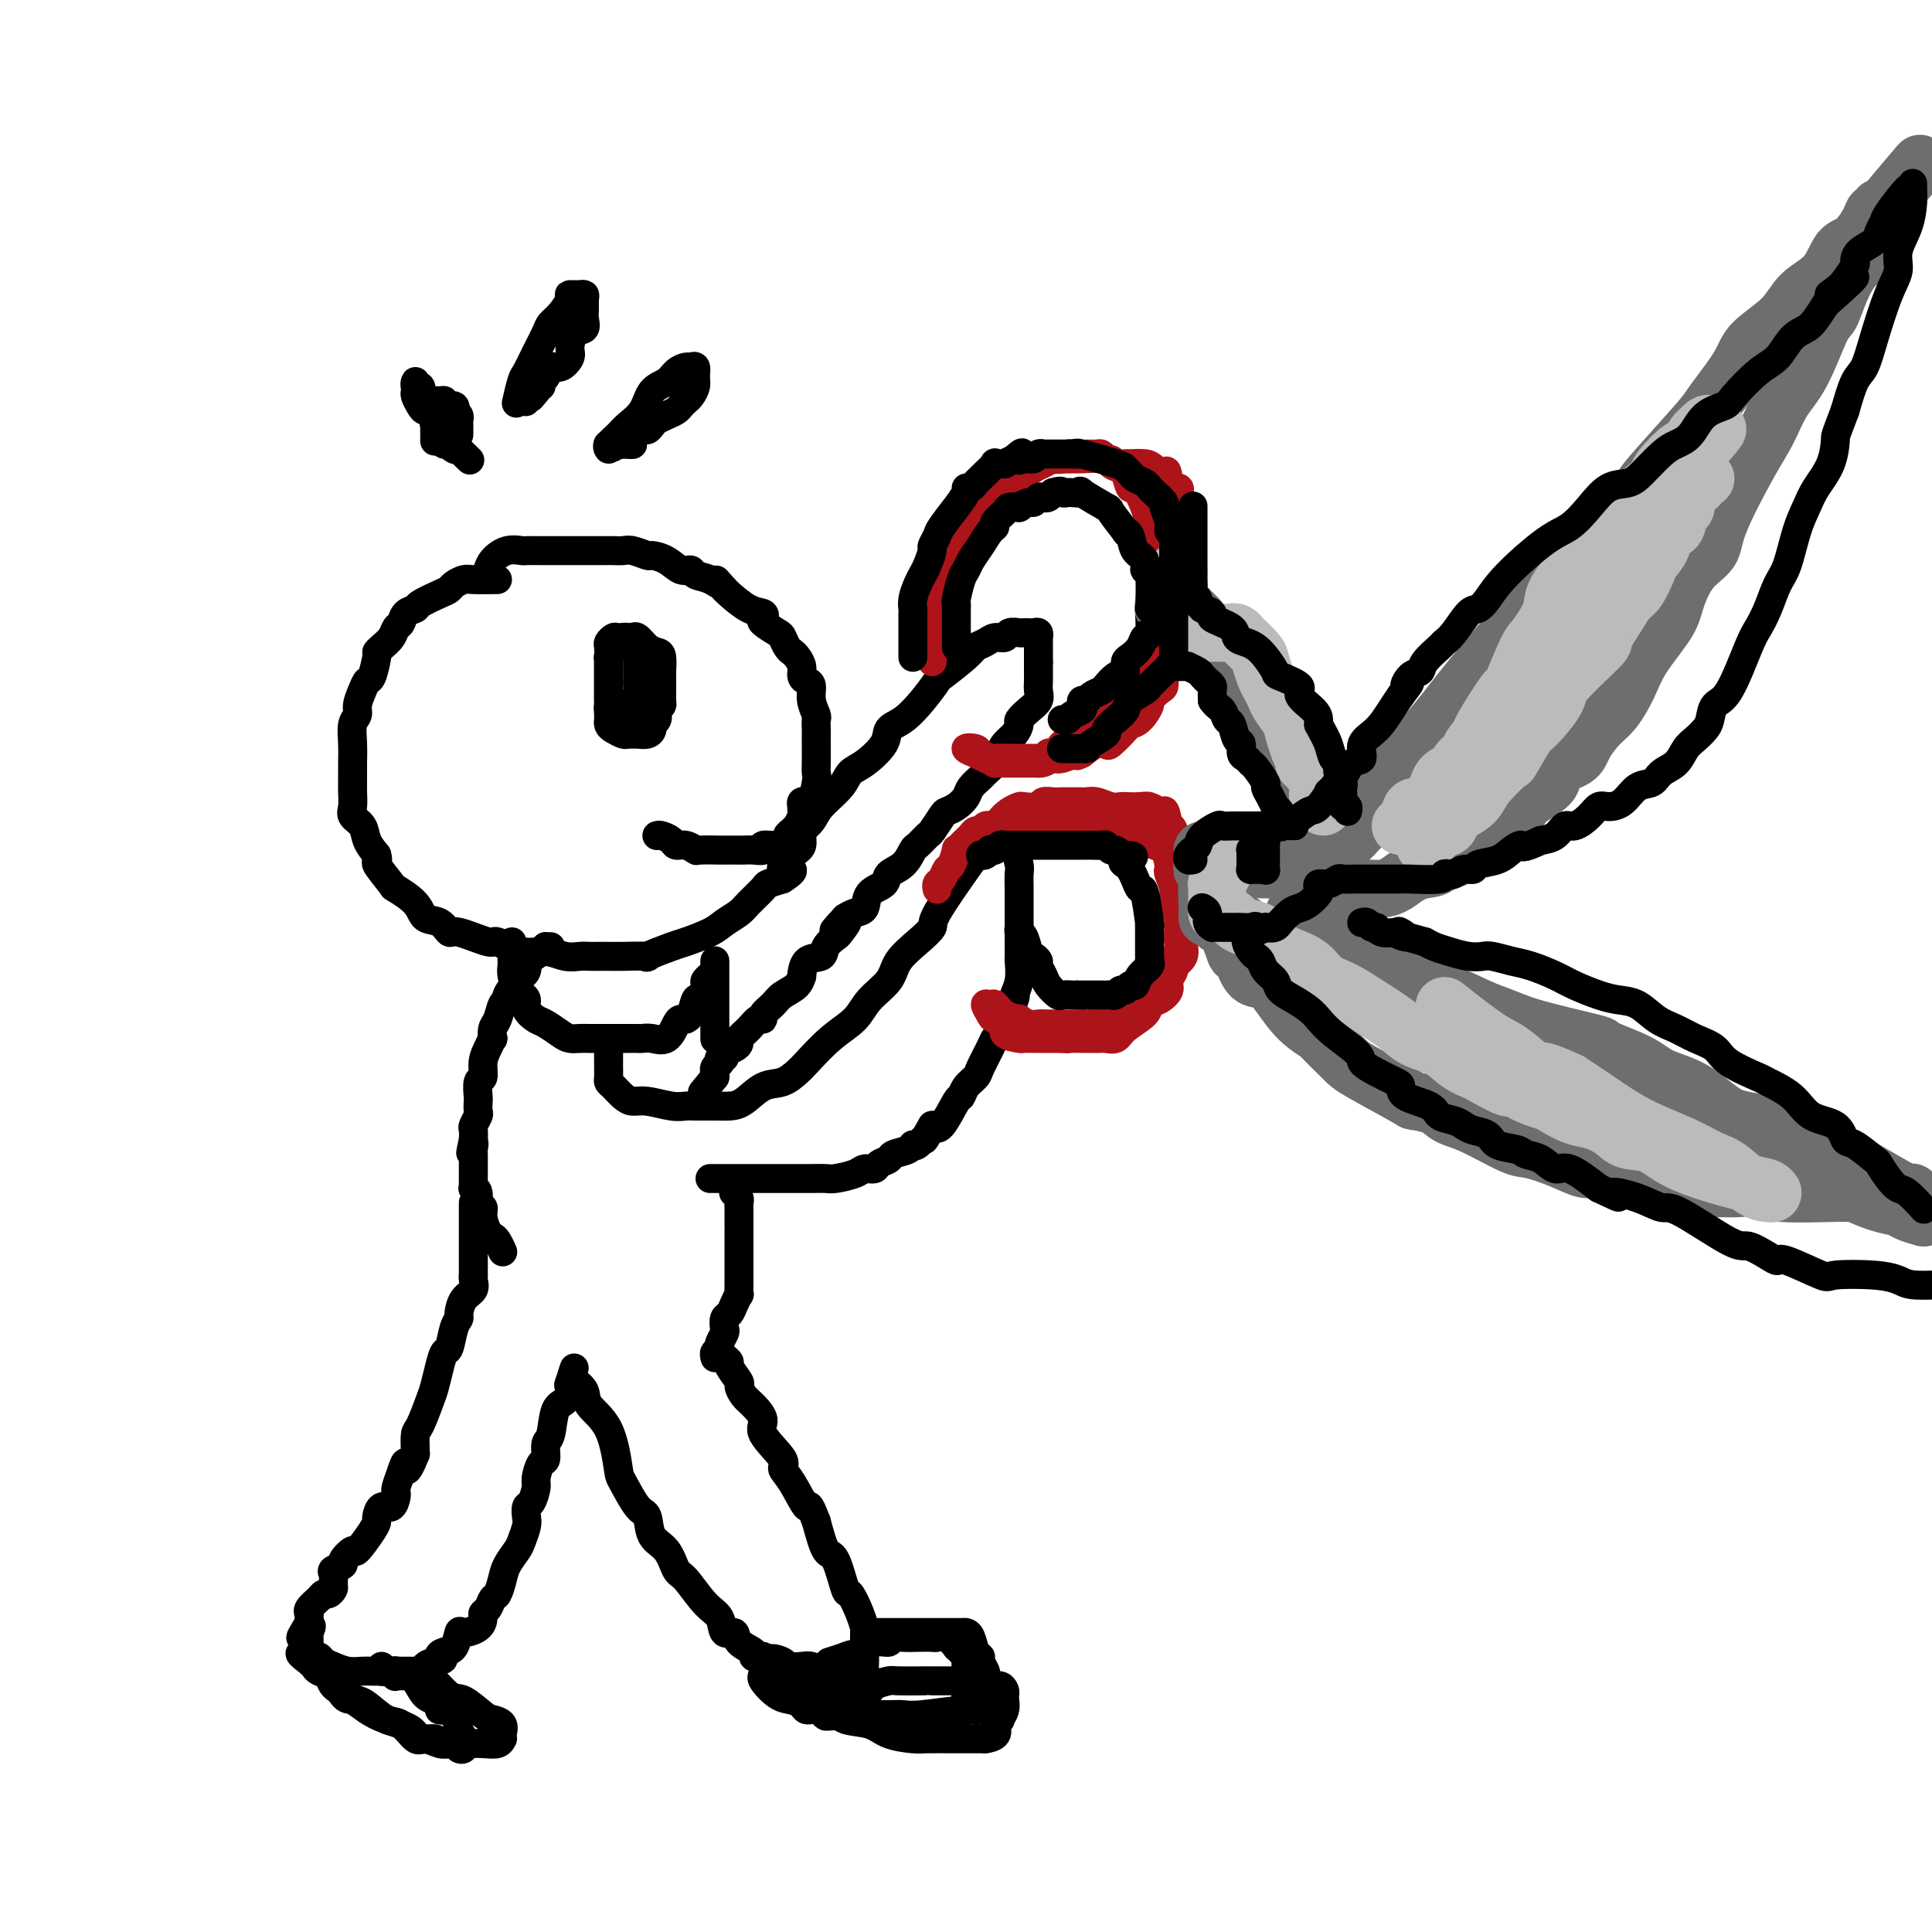 <svg viewBox='0 0 400 400' version='1.1' xmlns='http://www.w3.org/2000/svg' xmlns:xlink='http://www.w3.org/1999/xlink'><g fill='none' stroke='rgb(0,0,0)' stroke-width='6' stroke-linecap='round' stroke-linejoin='round'><path d='M103,120c-1.941,0.023 -3.883,0.047 -5,0c-1.117,-0.047 -1.410,-0.164 -2,0c-0.590,0.164 -1.477,0.607 -2,1c-0.523,0.393 -0.683,0.734 -1,1c-0.317,0.266 -0.792,0.456 -2,1c-1.208,0.544 -3.150,1.440 -4,2c-0.850,0.560 -0.608,0.783 -1,1c-0.392,0.217 -1.418,0.429 -2,1c-0.582,0.571 -0.720,1.502 -1,2c-0.280,0.498 -0.701,0.564 -1,1c-0.299,0.436 -0.475,1.241 -1,2c-0.525,0.759 -1.397,1.470 -2,2c-0.603,0.530 -0.935,0.879 -1,1c-0.065,0.121 0.136,0.014 0,1c-0.136,0.986 -0.610,3.066 -1,4c-0.390,0.934 -0.697,0.724 -1,1c-0.303,0.276 -0.603,1.038 -1,2c-0.397,0.962 -0.891,2.123 -1,3c-0.109,0.877 0.167,1.470 0,2c-0.167,0.530 -0.777,0.998 -1,2c-0.223,1.002 -0.059,2.537 0,4c0.059,1.463 0.014,2.853 0,4c-0.014,1.147 0.003,2.050 0,3c-0.003,0.950 -0.027,1.948 0,3c0.027,1.052 0.104,2.158 0,3c-0.104,0.842 -0.389,1.422 0,2c0.389,0.578 1.451,1.156 2,2c0.549,0.844 0.585,1.956 1,3c0.415,1.044 1.207,2.022 2,3'/><path d='M78,177c0.592,1.764 -0.429,1.173 0,2c0.429,0.827 2.306,3.071 3,4c0.694,0.929 0.203,0.544 1,1c0.797,0.456 2.881,1.752 4,3c1.119,1.248 1.274,2.448 2,3c0.726,0.552 2.023,0.457 3,1c0.977,0.543 1.636,1.722 2,2c0.364,0.278 0.435,-0.347 2,0c1.565,0.347 4.624,1.666 6,2c1.376,0.334 1.068,-0.317 2,0c0.932,0.317 3.103,1.602 5,2c1.897,0.398 3.519,-0.089 5,0c1.481,0.089 2.819,0.756 4,1c1.181,0.244 2.203,0.066 3,0c0.797,-0.066 1.368,-0.018 2,0c0.632,0.018 1.324,0.007 2,0c0.676,-0.007 1.337,-0.009 2,0c0.663,0.009 1.330,0.028 3,0c1.670,-0.028 4.345,-0.105 5,0c0.655,0.105 -0.709,0.390 0,0c0.709,-0.390 3.492,-1.456 5,-2c1.508,-0.544 1.739,-0.567 3,-1c1.261,-0.433 3.550,-1.275 5,-2c1.450,-0.725 2.061,-1.332 3,-2c0.939,-0.668 2.208,-1.397 3,-2c0.792,-0.603 1.109,-1.079 2,-2c0.891,-0.921 2.355,-2.286 3,-3c0.645,-0.714 0.470,-0.775 1,-1c0.530,-0.225 1.765,-0.612 3,-1'/><path d='M162,182c4.244,-2.769 0.853,-1.691 0,-2c-0.853,-0.309 0.833,-2.006 2,-3c1.167,-0.994 1.814,-1.285 2,-2c0.186,-0.715 -0.090,-1.855 0,-3c0.090,-1.145 0.546,-2.296 1,-3c0.454,-0.704 0.906,-0.963 1,-1c0.094,-0.037 -0.171,0.147 0,-1c0.171,-1.147 0.778,-3.626 1,-5c0.222,-1.374 0.060,-1.642 0,-2c-0.060,-0.358 -0.016,-0.807 0,-2c0.016,-1.193 0.005,-3.130 0,-4c-0.005,-0.870 -0.005,-0.672 0,-1c0.005,-0.328 0.016,-1.180 0,-2c-0.016,-0.820 -0.060,-1.606 0,-2c0.060,-0.394 0.222,-0.395 0,-1c-0.222,-0.605 -0.829,-1.814 -1,-3c-0.171,-1.186 0.095,-2.349 0,-3c-0.095,-0.651 -0.550,-0.791 -1,-1c-0.450,-0.209 -0.894,-0.489 -1,-1c-0.106,-0.511 0.126,-1.254 0,-2c-0.126,-0.746 -0.609,-1.494 -1,-2c-0.391,-0.506 -0.690,-0.769 -1,-1c-0.310,-0.231 -0.630,-0.429 -1,-1c-0.370,-0.571 -0.791,-1.516 -1,-2c-0.209,-0.484 -0.207,-0.509 -1,-1c-0.793,-0.491 -2.380,-1.448 -3,-2c-0.620,-0.552 -0.271,-0.698 0,-1c0.271,-0.302 0.464,-0.761 0,-1c-0.464,-0.239 -1.587,-0.257 -3,-1c-1.413,-0.743 -3.118,-2.212 -4,-3c-0.882,-0.788 -0.941,-0.894 -1,-1'/><path d='M150,122c-2.936,-3.271 -1.275,-1.449 -1,-1c0.275,0.449 -0.835,-0.475 -2,-1c-1.165,-0.525 -2.386,-0.653 -3,-1c-0.614,-0.347 -0.621,-0.915 -1,-1c-0.379,-0.085 -1.131,0.313 -2,0c-0.869,-0.313 -1.857,-1.338 -3,-2c-1.143,-0.662 -2.442,-0.962 -3,-1c-0.558,-0.038 -0.375,0.186 -1,0c-0.625,-0.186 -2.059,-0.782 -3,-1c-0.941,-0.218 -1.388,-0.058 -2,0c-0.612,0.058 -1.390,0.016 -2,0c-0.610,-0.016 -1.051,-0.004 -2,0c-0.949,0.004 -2.405,0.001 -3,0c-0.595,-0.001 -0.330,-0.000 -1,0c-0.670,0.000 -2.275,0.000 -3,0c-0.725,-0.000 -0.569,-0.000 -1,0c-0.431,0.000 -1.448,0.000 -2,0c-0.552,-0.000 -0.640,-0.002 -1,0c-0.360,0.002 -0.993,0.006 -2,0c-1.007,-0.006 -2.389,-0.022 -3,0c-0.611,0.022 -0.451,0.083 -1,0c-0.549,-0.083 -1.807,-0.311 -3,0c-1.193,0.311 -2.321,1.161 -3,2c-0.679,0.839 -0.908,1.668 -1,2c-0.092,0.332 -0.046,0.166 0,0'/><path d='M106,195c0.000,0.333 0.000,0.666 0,1c-0.000,0.334 -0.001,0.669 0,1c0.001,0.331 0.003,0.660 0,1c-0.003,0.340 -0.012,0.693 0,1c0.012,0.307 0.046,0.568 0,1c-0.046,0.432 -0.172,1.036 0,2c0.172,0.964 0.641,2.290 1,3c0.359,0.710 0.609,0.805 1,1c0.391,0.195 0.924,0.490 1,1c0.076,0.510 -0.303,1.237 0,2c0.303,0.763 1.289,1.563 2,2c0.711,0.437 1.148,0.509 2,1c0.852,0.491 2.118,1.399 3,2c0.882,0.601 1.381,0.893 2,1c0.619,0.107 1.359,0.029 2,0c0.641,-0.029 1.184,-0.008 2,0c0.816,0.008 1.906,0.002 3,0c1.094,-0.002 2.193,-0.001 3,0c0.807,0.001 1.322,0.003 2,0c0.678,-0.003 1.519,-0.011 2,0c0.481,0.011 0.601,0.041 1,0c0.399,-0.041 1.078,-0.155 2,0c0.922,0.155 2.089,0.578 3,0c0.911,-0.578 1.568,-2.156 2,-3c0.432,-0.844 0.641,-0.955 1,-1c0.359,-0.045 0.870,-0.023 1,0c0.130,0.023 -0.120,0.047 0,0c0.120,-0.047 0.609,-0.167 1,-1c0.391,-0.833 0.683,-2.381 1,-3c0.317,-0.619 0.658,-0.310 1,0'/><path d='M145,207c1.305,-1.355 1.068,-0.741 1,-1c-0.068,-0.259 0.033,-1.389 0,-2c-0.033,-0.611 -0.201,-0.703 0,-1c0.201,-0.297 0.772,-0.799 1,-1c0.228,-0.201 0.114,-0.100 0,0'/><path d='M114,196c-0.429,0.013 -0.857,0.026 -1,0c-0.143,-0.026 0.001,-0.091 0,0c-0.001,0.091 -0.147,0.340 -1,1c-0.853,0.660 -2.412,1.733 -3,2c-0.588,0.267 -0.204,-0.272 0,0c0.204,0.272 0.227,1.355 0,2c-0.227,0.645 -0.705,0.854 -1,1c-0.295,0.146 -0.408,0.231 -1,1c-0.592,0.769 -1.665,2.222 -2,3c-0.335,0.778 0.068,0.882 0,1c-0.068,0.118 -0.606,0.251 -1,1c-0.394,0.749 -0.644,2.115 -1,3c-0.356,0.885 -0.817,1.289 -1,2c-0.183,0.711 -0.086,1.729 0,2c0.086,0.271 0.163,-0.203 0,0c-0.163,0.203 -0.566,1.085 -1,2c-0.434,0.915 -0.901,1.865 -1,3c-0.099,1.135 0.169,2.455 0,3c-0.169,0.545 -0.776,0.316 -1,1c-0.224,0.684 -0.064,2.281 0,3c0.064,0.719 0.031,0.559 0,1c-0.031,0.441 -0.061,1.483 0,2c0.061,0.517 0.212,0.510 0,1c-0.212,0.490 -0.788,1.478 -1,2c-0.212,0.522 -0.061,0.578 0,1c0.061,0.422 0.030,1.211 0,2'/><path d='M98,236c-1.083,4.820 -0.290,1.869 0,1c0.290,-0.869 0.078,0.345 0,1c-0.078,0.655 -0.021,0.752 0,1c0.021,0.248 0.005,0.647 0,1c-0.005,0.353 -0.001,0.659 0,1c0.001,0.341 -0.001,0.718 0,1c0.001,0.282 0.004,0.468 0,1c-0.004,0.532 -0.016,1.408 0,2c0.016,0.592 0.061,0.900 0,1c-0.061,0.100 -0.227,-0.007 0,0c0.227,0.007 0.848,0.128 1,1c0.152,0.872 -0.167,2.496 0,3c0.167,0.504 0.818,-0.112 1,0c0.182,0.112 -0.105,0.952 0,2c0.105,1.048 0.603,2.305 1,3c0.397,0.695 0.695,0.827 1,1c0.305,0.173 0.618,0.387 1,1c0.382,0.613 0.834,1.627 1,2c0.166,0.373 0.048,0.107 0,0c-0.048,-0.107 -0.024,-0.053 0,0'/><path d='M126,216c0.000,0.222 0.000,0.444 0,1c-0.000,0.556 -0.001,1.444 0,2c0.001,0.556 0.002,0.778 0,1c-0.002,0.222 -0.009,0.444 0,1c0.009,0.556 0.032,1.445 0,2c-0.032,0.555 -0.121,0.775 0,1c0.121,0.225 0.451,0.456 1,1c0.549,0.544 1.316,1.399 2,2c0.684,0.601 1.284,0.946 2,1c0.716,0.054 1.550,-0.182 3,0c1.450,0.182 3.518,0.781 5,1c1.482,0.219 2.377,0.058 3,0c0.623,-0.058 0.974,-0.012 2,0c1.026,0.012 2.728,-0.009 4,0c1.272,0.009 2.113,0.048 3,0c0.887,-0.048 1.821,-0.184 3,-1c1.179,-0.816 2.603,-2.311 4,-3c1.397,-0.689 2.766,-0.571 4,-1c1.234,-0.429 2.335,-1.405 3,-2c0.665,-0.595 0.896,-0.809 2,-2c1.104,-1.191 3.081,-3.361 5,-5c1.919,-1.639 3.780,-2.749 5,-4c1.220,-1.251 1.799,-2.643 3,-4c1.201,-1.357 3.024,-2.678 4,-4c0.976,-1.322 1.105,-2.644 2,-4c0.895,-1.356 2.557,-2.747 4,-4c1.443,-1.253 2.669,-2.369 3,-3c0.331,-0.631 -0.231,-0.777 1,-3c1.231,-2.223 4.254,-6.521 6,-9c1.746,-2.479 2.213,-3.137 3,-4c0.787,-0.863 1.893,-1.932 3,-3'/><path d='M206,173c3.360,-5.095 0.760,-2.832 0,-2c-0.760,0.832 0.321,0.234 1,0c0.679,-0.234 0.956,-0.105 1,0c0.044,0.105 -0.146,0.187 0,0c0.146,-0.187 0.628,-0.643 1,0c0.372,0.643 0.636,2.384 1,4c0.364,1.616 0.830,3.108 1,4c0.170,0.892 0.046,1.183 0,2c-0.046,0.817 -0.012,2.159 0,3c0.012,0.841 0.003,1.183 0,2c-0.003,0.817 -0.001,2.111 0,3c0.001,0.889 -0.000,1.373 0,2c0.000,0.627 0.001,1.395 0,2c-0.001,0.605 -0.005,1.046 0,2c0.005,0.954 0.018,2.420 0,3c-0.018,0.580 -0.068,0.272 0,1c0.068,0.728 0.253,2.492 0,4c-0.253,1.508 -0.945,2.762 -1,3c-0.055,0.238 0.528,-0.539 0,1c-0.528,1.539 -2.168,5.396 -3,7c-0.832,1.604 -0.856,0.957 -1,1c-0.144,0.043 -0.406,0.776 -1,2c-0.594,1.224 -1.519,2.940 -2,4c-0.481,1.060 -0.517,1.465 -1,2c-0.483,0.535 -1.414,1.198 -2,2c-0.586,0.802 -0.827,1.741 -1,2c-0.173,0.259 -0.277,-0.161 -1,1c-0.723,1.161 -2.064,3.903 -3,5c-0.936,1.097 -1.468,0.548 -2,0'/><path d='M193,233c-2.905,4.969 -1.167,2.392 -1,2c0.167,-0.392 -1.235,1.401 -2,2c-0.765,0.599 -0.891,0.006 -1,0c-0.109,-0.006 -0.199,0.577 -1,1c-0.801,0.423 -2.312,0.687 -3,1c-0.688,0.313 -0.552,0.675 -1,1c-0.448,0.325 -1.479,0.613 -2,1c-0.521,0.387 -0.533,0.874 -1,1c-0.467,0.126 -1.388,-0.110 -2,0c-0.612,0.110 -0.915,0.565 -2,1c-1.085,0.435 -2.953,0.849 -4,1c-1.047,0.151 -1.273,0.041 -2,0c-0.727,-0.041 -1.953,-0.011 -3,0c-1.047,0.011 -1.914,0.003 -2,0c-0.086,-0.003 0.609,-0.001 0,0c-0.609,0.001 -2.520,0.000 -4,0c-1.480,-0.000 -2.528,-0.000 -3,0c-0.472,0.000 -0.369,0.000 -1,0c-0.631,-0.000 -1.997,-0.000 -3,0c-1.003,0.000 -1.645,0.000 -2,0c-0.355,-0.000 -0.424,-0.000 -1,0c-0.576,0.000 -1.661,0.000 -2,0c-0.339,-0.000 0.067,-0.000 0,0c-0.067,0.000 -0.605,0.000 -1,0c-0.395,-0.000 -0.645,-0.000 -1,0c-0.355,0.000 -0.816,0.000 -1,0c-0.184,-0.000 -0.092,-0.000 0,0'/><path d='M148,199c0.000,-0.074 0.000,-0.147 0,0c0.000,0.147 0.000,0.515 0,1c0.000,0.485 0.000,1.089 0,2c0.000,0.911 0.000,2.130 0,3c0.000,0.870 0.000,1.389 0,2c0.000,0.611 0.000,1.312 0,2c0.000,0.688 0.000,1.361 0,2c0.000,0.639 0.000,1.243 0,2c0.000,0.757 0.000,1.667 0,2c0.000,0.333 0.000,0.090 0,0c0.000,-0.090 0.000,-0.026 0,0c0.000,0.026 0.000,0.013 0,0'/><path d='M166,173c-0.195,-0.261 -0.390,-0.521 0,-1c0.390,-0.479 1.366,-1.176 2,-2c0.634,-0.824 0.927,-1.774 2,-3c1.073,-1.226 2.926,-2.727 4,-4c1.074,-1.273 1.368,-2.317 2,-3c0.632,-0.683 1.603,-1.003 3,-2c1.397,-0.997 3.219,-2.671 4,-4c0.781,-1.329 0.520,-2.314 1,-3c0.480,-0.686 1.701,-1.073 3,-2c1.299,-0.927 2.676,-2.395 4,-4c1.324,-1.605 2.595,-3.347 3,-4c0.405,-0.653 -0.058,-0.218 1,-1c1.058,-0.782 3.635,-2.783 5,-4c1.365,-1.217 1.516,-1.650 2,-2c0.484,-0.350 1.299,-0.616 2,-1c0.701,-0.384 1.287,-0.888 2,-1c0.713,-0.112 1.553,0.166 2,0c0.447,-0.166 0.501,-0.776 1,-1c0.499,-0.224 1.444,-0.061 2,0c0.556,0.061 0.723,0.020 1,0c0.277,-0.020 0.663,-0.020 1,0c0.337,0.020 0.626,0.061 1,0c0.374,-0.061 0.832,-0.224 1,0c0.168,0.224 0.045,0.833 0,1c-0.045,0.167 -0.012,-0.110 0,0c0.012,0.110 0.003,0.607 0,1c-0.003,0.393 -0.001,0.683 0,1c0.001,0.317 0.000,0.662 0,1c-0.000,0.338 -0.000,0.668 0,1c0.000,0.332 0.000,0.666 0,1'/><path d='M215,137c0.000,1.330 0.002,1.655 0,2c-0.002,0.345 -0.006,0.711 0,1c0.006,0.289 0.022,0.501 0,1c-0.022,0.499 -0.082,1.285 0,2c0.082,0.715 0.307,1.360 0,2c-0.307,0.640 -1.147,1.273 -2,2c-0.853,0.727 -1.720,1.546 -2,2c-0.280,0.454 0.028,0.544 0,1c-0.028,0.456 -0.393,1.278 -1,2c-0.607,0.722 -1.457,1.344 -2,2c-0.543,0.656 -0.779,1.344 -1,2c-0.221,0.656 -0.426,1.278 -1,2c-0.574,0.722 -1.519,1.545 -2,2c-0.481,0.455 -0.500,0.542 -1,1c-0.500,0.458 -1.481,1.286 -2,2c-0.519,0.714 -0.577,1.312 -1,2c-0.423,0.688 -1.211,1.464 -2,2c-0.789,0.536 -1.577,0.830 -2,1c-0.423,0.170 -0.480,0.215 -1,1c-0.520,0.785 -1.503,2.311 -2,3c-0.497,0.689 -0.508,0.540 -1,1c-0.492,0.460 -1.463,1.527 -2,2c-0.537,0.473 -0.638,0.352 -1,1c-0.362,0.648 -0.985,2.065 -2,3c-1.015,0.935 -2.421,1.388 -3,2c-0.579,0.612 -0.329,1.382 -1,2c-0.671,0.618 -2.262,1.083 -3,2c-0.738,0.917 -0.622,2.285 -1,3c-0.378,0.715 -1.251,0.776 -2,1c-0.749,0.224 -1.375,0.612 -2,1'/><path d='M175,190c-4.743,5.065 -1.100,1.729 0,1c1.100,-0.729 -0.342,1.150 -1,2c-0.658,0.850 -0.530,0.670 -1,1c-0.470,0.330 -1.537,1.169 -2,2c-0.463,0.831 -0.321,1.654 -1,2c-0.679,0.346 -2.178,0.214 -3,1c-0.822,0.786 -0.968,2.490 -1,3c-0.032,0.510 0.050,-0.172 0,0c-0.050,0.172 -0.233,1.199 -1,2c-0.767,0.801 -2.117,1.376 -3,2c-0.883,0.624 -1.300,1.297 -2,2c-0.700,0.703 -1.684,1.435 -2,2c-0.316,0.565 0.035,0.963 0,1c-0.035,0.037 -0.456,-0.288 -1,0c-0.544,0.288 -1.211,1.190 -2,2c-0.789,0.810 -1.699,1.527 -2,2c-0.301,0.473 0.007,0.700 0,1c-0.007,0.300 -0.328,0.673 -1,1c-0.672,0.327 -1.696,0.609 -2,1c-0.304,0.391 0.111,0.892 0,1c-0.111,0.108 -0.748,-0.178 -1,0c-0.252,0.178 -0.120,0.821 0,1c0.120,0.179 0.228,-0.107 0,0c-0.228,0.107 -0.792,0.606 -1,1c-0.208,0.394 -0.059,0.684 0,1c0.059,0.316 0.030,0.658 0,1'/><path d='M148,223c-4.500,5.500 -2.250,2.750 0,0'/><path d='M152,247c-0.113,-0.088 -0.226,-0.175 0,0c0.226,0.175 0.793,0.614 1,1c0.207,0.386 0.056,0.721 0,1c-0.056,0.279 -0.015,0.503 0,1c0.015,0.497 0.004,1.266 0,2c-0.004,0.734 -0.001,1.432 0,2c0.001,0.568 0.000,1.007 0,1c-0.000,-0.007 -0.000,-0.458 0,0c0.000,0.458 0.000,1.827 0,3c-0.000,1.173 -0.000,2.151 0,3c0.000,0.849 0.001,1.571 0,2c-0.001,0.429 -0.003,0.565 0,1c0.003,0.435 0.012,1.167 0,2c-0.012,0.833 -0.045,1.766 0,2c0.045,0.234 0.170,-0.232 0,0c-0.170,0.232 -0.633,1.160 -1,2c-0.367,0.840 -0.638,1.591 -1,2c-0.362,0.409 -0.815,0.476 -1,1c-0.185,0.524 -0.101,1.503 0,2c0.101,0.497 0.219,0.510 0,1c-0.219,0.490 -0.777,1.455 -1,2c-0.223,0.545 -0.112,0.668 0,1c0.112,0.332 0.226,0.874 0,1c-0.226,0.126 -0.793,-0.162 -1,0c-0.207,0.162 -0.056,0.774 0,1c0.056,0.226 0.016,0.064 0,0c-0.016,-0.064 -0.008,-0.032 0,0'/><path d='M98,249c-0.000,0.479 -0.000,0.959 0,1c0.000,0.041 0.000,-0.356 0,0c-0.000,0.356 -0.000,1.467 0,2c0.000,0.533 0.000,0.490 0,1c-0.000,0.510 -0.000,1.575 0,2c0.000,0.425 0.000,0.212 0,0c-0.000,-0.212 -0.000,-0.421 0,0c0.000,0.421 0.000,1.474 0,2c-0.000,0.526 -0.000,0.527 0,1c0.000,0.473 0.000,1.419 0,2c-0.000,0.581 -0.001,0.799 0,1c0.001,0.201 0.002,0.386 0,1c-0.002,0.614 -0.007,1.658 0,2c0.007,0.342 0.026,-0.017 0,0c-0.026,0.017 -0.097,0.410 0,1c0.097,0.590 0.363,1.377 0,2c-0.363,0.623 -1.354,1.082 -2,2c-0.646,0.918 -0.947,2.297 -1,3c-0.053,0.703 0.140,0.732 0,1c-0.140,0.268 -0.615,0.775 -1,2c-0.385,1.225 -0.679,3.168 -1,4c-0.321,0.832 -0.667,0.552 -1,1c-0.333,0.448 -0.653,1.623 -1,3c-0.347,1.377 -0.720,2.955 -1,4c-0.280,1.045 -0.467,1.559 -1,3c-0.533,1.441 -1.413,3.811 -2,5c-0.587,1.189 -0.882,1.197 -1,2c-0.118,0.803 -0.059,2.402 0,4'/><path d='M86,301c-2.265,5.636 -1.927,2.727 -2,2c-0.073,-0.727 -0.558,0.727 -1,2c-0.442,1.273 -0.843,2.364 -1,3c-0.157,0.636 -0.070,0.818 0,1c0.070,0.182 0.124,0.363 0,1c-0.124,0.637 -0.426,1.729 -1,2c-0.574,0.271 -1.418,-0.280 -2,0c-0.582,0.280 -0.900,1.390 -1,2c-0.100,0.610 0.018,0.720 0,1c-0.018,0.280 -0.171,0.729 -1,2c-0.829,1.271 -2.335,3.363 -3,4c-0.665,0.637 -0.490,-0.181 -1,0c-0.510,0.181 -1.706,1.362 -2,2c-0.294,0.638 0.314,0.734 0,1c-0.314,0.266 -1.551,0.702 -2,1c-0.449,0.298 -0.109,0.457 0,1c0.109,0.543 -0.011,1.468 0,2c0.011,0.532 0.153,0.671 0,1c-0.153,0.329 -0.601,0.849 -1,1c-0.399,0.151 -0.748,-0.065 -1,0c-0.252,0.065 -0.407,0.413 -1,1c-0.593,0.587 -1.623,1.414 -2,2c-0.377,0.586 -0.101,0.930 0,1c0.101,0.070 0.027,-0.135 0,0c-0.027,0.135 -0.008,0.610 0,1c0.008,0.390 0.004,0.695 0,1'/><path d='M64,336c-3.403,5.582 -0.912,2.038 0,1c0.912,-1.038 0.245,0.429 0,1c-0.245,0.571 -0.066,0.247 0,0c0.066,-0.247 0.021,-0.416 0,0c-0.021,0.416 -0.016,1.417 0,2c0.016,0.583 0.045,0.748 0,1c-0.045,0.252 -0.165,0.592 0,1c0.165,0.408 0.613,0.884 1,1c0.387,0.116 0.712,-0.126 1,0c0.288,0.126 0.538,0.622 1,1c0.462,0.378 1.136,0.637 2,1c0.864,0.363 1.918,0.829 3,1c1.082,0.171 2.193,0.046 3,0c0.807,-0.046 1.311,-0.012 2,0c0.689,0.012 1.565,0.003 2,0c0.435,-0.003 0.431,-0.001 1,0c0.569,0.001 1.712,0.000 2,0c0.288,-0.000 -0.279,-0.000 0,0c0.279,0.000 1.403,0.001 2,0c0.597,-0.001 0.666,-0.003 1,0c0.334,0.003 0.932,0.012 1,0c0.068,-0.012 -0.394,-0.044 0,0c0.394,0.044 1.645,0.166 2,0c0.355,-0.166 -0.184,-0.619 0,-1c0.184,-0.381 1.092,-0.691 2,-1'/><path d='M90,344c2.979,-0.478 1.426,-0.674 1,-1c-0.426,-0.326 0.274,-0.783 1,-1c0.726,-0.217 1.477,-0.194 2,-1c0.523,-0.806 0.819,-2.440 1,-3c0.181,-0.560 0.248,-0.047 1,0c0.752,0.047 2.191,-0.373 3,-1c0.809,-0.627 0.990,-1.462 1,-2c0.010,-0.538 -0.152,-0.780 0,-1c0.152,-0.220 0.617,-0.418 1,-1c0.383,-0.582 0.684,-1.549 1,-2c0.316,-0.451 0.648,-0.385 1,-1c0.352,-0.615 0.725,-1.912 1,-3c0.275,-1.088 0.452,-1.968 1,-3c0.548,-1.032 1.467,-2.217 2,-3c0.533,-0.783 0.682,-1.163 1,-2c0.318,-0.837 0.807,-2.129 1,-3c0.193,-0.871 0.089,-1.320 0,-2c-0.089,-0.680 -0.165,-1.591 0,-2c0.165,-0.409 0.570,-0.317 1,-1c0.430,-0.683 0.885,-2.141 1,-3c0.115,-0.859 -0.110,-1.119 0,-2c0.110,-0.881 0.553,-2.383 1,-3c0.447,-0.617 0.897,-0.349 1,-1c0.103,-0.651 -0.140,-2.221 0,-3c0.140,-0.779 0.665,-0.768 1,-2c0.335,-1.232 0.482,-3.709 1,-5c0.518,-1.291 1.407,-1.398 2,-2c0.593,-0.602 0.890,-1.701 1,-2c0.110,-0.299 0.031,0.200 0,0c-0.031,-0.200 -0.016,-1.100 0,-2'/><path d='M118,286c1.709,-5.421 0.483,-1.472 0,0c-0.483,1.472 -0.221,0.469 0,0c0.221,-0.469 0.402,-0.402 1,0c0.598,0.402 1.611,1.140 2,2c0.389,0.860 0.152,1.842 1,3c0.848,1.158 2.781,2.493 4,5c1.219,2.507 1.725,6.187 2,8c0.275,1.813 0.318,1.757 1,3c0.682,1.243 2.003,3.783 3,5c0.997,1.217 1.669,1.110 2,2c0.331,0.890 0.321,2.777 1,4c0.679,1.223 2.045,1.782 3,3c0.955,1.218 1.497,3.095 2,4c0.503,0.905 0.965,0.840 2,2c1.035,1.160 2.642,3.546 4,5c1.358,1.454 2.466,1.976 3,3c0.534,1.024 0.492,2.551 1,3c0.508,0.449 1.564,-0.181 2,0c0.436,0.181 0.250,1.172 1,2c0.750,0.828 2.436,1.494 3,2c0.564,0.506 0.008,0.854 0,1c-0.008,0.146 0.534,0.091 1,0c0.466,-0.091 0.856,-0.217 1,0c0.144,0.217 0.041,0.776 0,1c-0.041,0.224 -0.021,0.112 0,0'/><path d='M158,344c3.607,4.038 1.126,1.134 1,0c-0.126,-1.134 2.104,-0.496 3,0c0.896,0.496 0.457,0.851 1,1c0.543,0.149 2.067,0.093 3,0c0.933,-0.093 1.276,-0.221 2,0c0.724,0.221 1.829,0.791 3,1c1.171,0.209 2.409,0.055 3,0c0.591,-0.055 0.537,-0.013 1,0c0.463,0.013 1.445,-0.004 2,0c0.555,0.004 0.685,0.031 1,0c0.315,-0.031 0.816,-0.118 1,0c0.184,0.118 0.050,0.440 0,0c-0.050,-0.440 -0.015,-1.642 0,-2c0.015,-0.358 0.011,0.127 0,-1c-0.011,-1.127 -0.030,-3.865 0,-5c0.030,-1.135 0.107,-0.666 0,-1c-0.107,-0.334 -0.399,-1.472 -1,-3c-0.601,-1.528 -1.512,-3.445 -2,-4c-0.488,-0.555 -0.554,0.253 -1,-1c-0.446,-1.253 -1.274,-4.568 -2,-6c-0.726,-1.432 -1.350,-0.981 -2,-2c-0.650,-1.019 -1.325,-3.510 -2,-6'/><path d='M169,315c-1.855,-4.908 -1.493,-2.676 -2,-3c-0.507,-0.324 -1.882,-3.202 -3,-5c-1.118,-1.798 -1.980,-2.516 -2,-3c-0.020,-0.484 0.801,-0.734 0,-2c-0.801,-1.266 -3.224,-3.548 -4,-5c-0.776,-1.452 0.095,-2.075 0,-3c-0.095,-0.925 -1.158,-2.153 -2,-3c-0.842,-0.847 -1.464,-1.312 -2,-2c-0.536,-0.688 -0.984,-1.600 -1,-2c-0.016,-0.400 0.402,-0.290 0,-1c-0.402,-0.710 -1.623,-2.242 -2,-3c-0.377,-0.758 0.091,-0.743 0,-1c-0.091,-0.257 -0.740,-0.788 -1,-1c-0.260,-0.212 -0.130,-0.106 0,0'/><path d='M180,338c-0.178,-0.000 -0.355,-0.000 0,0c0.355,0.000 1.243,0.000 2,0c0.757,-0.000 1.385,-0.000 2,0c0.615,0.000 1.219,0.000 2,0c0.781,-0.000 1.739,-0.000 3,0c1.261,0.000 2.824,0.001 4,0c1.176,-0.001 1.964,-0.004 3,0c1.036,0.004 2.320,0.015 3,0c0.680,-0.015 0.756,-0.055 1,0c0.244,0.055 0.658,0.203 1,1c0.342,0.797 0.613,2.241 1,3c0.387,0.759 0.888,0.834 1,1c0.112,0.166 -0.167,0.423 0,1c0.167,0.577 0.779,1.473 1,2c0.221,0.527 0.052,0.685 0,1c-0.052,0.315 0.014,0.786 0,1c-0.014,0.214 -0.108,0.172 0,1c0.108,0.828 0.419,2.527 0,3c-0.419,0.473 -1.568,-0.280 -2,0c-0.432,0.280 -0.146,1.592 0,2c0.146,0.408 0.154,-0.087 -2,0c-2.154,0.087 -6.470,0.755 -9,1c-2.530,0.245 -3.275,0.066 -4,0c-0.725,-0.066 -1.432,-0.018 -3,0c-1.568,0.018 -3.999,0.005 -5,0c-1.001,-0.005 -0.572,-0.001 -1,0c-0.428,0.001 -1.714,0.001 -3,0'/><path d='M175,355c-5.301,0.528 -4.053,0.348 -4,0c0.053,-0.348 -1.090,-0.865 -2,-1c-0.910,-0.135 -1.586,0.111 -2,0c-0.414,-0.111 -0.566,-0.580 -1,-1c-0.434,-0.420 -1.149,-0.792 -2,-1c-0.851,-0.208 -1.837,-0.253 -3,-1c-1.163,-0.747 -2.501,-2.198 -3,-3c-0.499,-0.802 -0.157,-0.955 0,-1c0.157,-0.045 0.130,0.019 0,0c-0.130,-0.019 -0.361,-0.121 0,0c0.361,0.121 1.315,0.465 2,1c0.685,0.535 1.101,1.261 2,2c0.899,0.739 2.281,1.492 3,2c0.719,0.508 0.774,0.769 2,1c1.226,0.231 3.624,0.430 5,1c1.376,0.570 1.731,1.512 3,2c1.269,0.488 3.454,0.523 5,1c1.546,0.477 2.454,1.396 4,2c1.546,0.604 3.730,0.894 5,1c1.270,0.106 1.625,0.028 3,0c1.375,-0.028 3.771,-0.008 5,0c1.229,0.008 1.293,0.002 2,0c0.707,-0.002 2.059,-0.001 3,0c0.941,0.001 1.470,0.000 2,0'/><path d='M204,360c3.482,-0.458 2.187,-2.102 2,-3c-0.187,-0.898 0.735,-1.049 1,-1c0.265,0.049 -0.125,0.297 0,0c0.125,-0.297 0.766,-1.140 1,-2c0.234,-0.860 0.060,-1.737 0,-2c-0.060,-0.263 -0.008,0.088 0,0c0.008,-0.088 -0.029,-0.616 0,-1c0.029,-0.384 0.125,-0.625 0,-1c-0.125,-0.375 -0.470,-0.885 -1,-1c-0.530,-0.115 -1.244,0.165 -2,0c-0.756,-0.165 -1.552,-0.776 -2,-1c-0.448,-0.224 -0.547,-0.060 -1,0c-0.453,0.060 -1.260,0.016 -2,0c-0.740,-0.016 -1.413,-0.004 -2,0c-0.587,0.004 -1.089,0.001 -2,0c-0.911,-0.001 -2.231,-0.001 -3,0c-0.769,0.001 -0.987,0.003 -1,0c-0.013,-0.003 0.181,-0.011 -1,0c-1.181,0.011 -3.735,0.040 -5,0c-1.265,-0.040 -1.242,-0.150 -2,0c-0.758,0.150 -2.298,0.561 -3,1c-0.702,0.439 -0.566,0.905 -1,1c-0.434,0.095 -1.437,-0.182 -2,0c-0.563,0.182 -0.687,0.822 -1,1c-0.313,0.178 -0.815,-0.106 -1,0c-0.185,0.106 -0.053,0.602 0,1c0.053,0.398 0.026,0.699 0,1'/><path d='M176,353c-1.537,1.033 -0.381,1.114 0,1c0.381,-0.114 -0.015,-0.423 0,0c0.015,0.423 0.440,1.577 1,2c0.560,0.423 1.254,0.113 3,0c1.746,-0.113 4.545,-0.031 6,0c1.455,0.031 1.566,0.010 2,0c0.434,-0.010 1.191,-0.008 3,0c1.809,0.008 4.671,0.023 6,0c1.329,-0.023 1.127,-0.084 1,0c-0.127,0.084 -0.177,0.311 0,0c0.177,-0.311 0.583,-1.162 1,-2c0.417,-0.838 0.844,-1.664 1,-3c0.156,-1.336 0.039,-3.184 0,-4c-0.039,-0.816 -0.001,-0.601 0,-1c0.001,-0.399 -0.037,-1.411 0,-2c0.037,-0.589 0.148,-0.754 0,-1c-0.148,-0.246 -0.555,-0.574 -1,-1c-0.445,-0.426 -0.930,-0.951 -1,-1c-0.070,-0.049 0.273,0.379 0,0c-0.273,-0.379 -1.163,-1.565 -2,-2c-0.837,-0.435 -1.620,-0.118 -2,0c-0.380,0.118 -0.358,0.036 -1,0c-0.642,-0.036 -1.947,-0.025 -3,0c-1.053,0.025 -1.854,0.065 -3,0c-1.146,-0.065 -2.637,-0.234 -3,0c-0.363,0.234 0.402,0.871 0,1c-0.402,0.129 -1.972,-0.249 -3,0c-1.028,0.249 -1.514,1.124 -2,2'/><path d='M179,342c-3.357,0.631 -3.250,0.708 -4,1c-0.750,0.292 -2.357,0.798 -3,1c-0.643,0.202 -0.321,0.101 0,0'/><path d='M87,346c0.454,-0.023 0.908,-0.045 2,1c1.092,1.045 2.822,3.158 4,4c1.178,0.842 1.804,0.414 3,1c1.196,0.586 2.961,2.185 4,3c1.039,0.815 1.350,0.844 2,1c0.650,0.156 1.637,0.438 2,1c0.363,0.562 0.103,1.405 0,2c-0.103,0.595 -0.048,0.944 0,1c0.048,0.056 0.088,-0.181 0,0c-0.088,0.181 -0.303,0.780 -1,1c-0.697,0.220 -1.876,0.060 -3,0c-1.124,-0.060 -2.192,-0.021 -3,0c-0.808,0.021 -1.356,0.023 -2,0c-0.644,-0.023 -1.383,-0.070 -2,0c-0.617,0.070 -1.112,0.256 -2,0c-0.888,-0.256 -2.171,-0.955 -3,-1c-0.829,-0.045 -1.205,0.563 -2,0c-0.795,-0.563 -2.007,-2.297 -3,-3c-0.993,-0.703 -1.765,-0.376 -3,-1c-1.235,-0.624 -2.932,-2.198 -4,-3c-1.068,-0.802 -1.508,-0.831 -2,-1c-0.492,-0.169 -1.035,-0.479 -2,-1c-0.965,-0.521 -2.353,-1.253 -3,-2c-0.647,-0.747 -0.555,-1.510 -1,-2c-0.445,-0.490 -1.428,-0.709 -2,-1c-0.572,-0.291 -0.735,-0.655 -1,-1c-0.265,-0.345 -0.633,-0.673 -1,-1'/><path d='M64,344c-3.712,-2.723 -0.993,-1.530 0,-1c0.993,0.530 0.261,0.397 0,0c-0.261,-0.397 -0.050,-1.059 0,-1c0.050,0.059 -0.062,0.837 0,1c0.062,0.163 0.298,-0.290 1,0c0.702,0.290 1.869,1.324 3,3c1.131,1.676 2.226,3.996 3,5c0.774,1.004 1.228,0.694 2,1c0.772,0.306 1.863,1.230 3,2c1.137,0.770 2.321,1.387 4,2c1.679,0.613 3.854,1.221 5,2c1.146,0.779 1.262,1.729 2,2c0.738,0.271 2.096,-0.137 3,0c0.904,0.137 1.352,0.818 2,1c0.648,0.182 1.495,-0.136 2,0c0.505,0.136 0.668,0.725 1,1c0.332,0.275 0.834,0.235 1,0c0.166,-0.235 -0.002,-0.665 0,-1c0.002,-0.335 0.176,-0.574 0,-1c-0.176,-0.426 -0.701,-1.038 -1,-2c-0.299,-0.962 -0.371,-2.275 -1,-3c-0.629,-0.725 -1.814,-0.863 -3,-1'/><path d='M91,354c-0.595,-1.520 -0.584,-1.819 -1,-2c-0.416,-0.181 -1.261,-0.244 -2,-1c-0.739,-0.756 -1.374,-2.206 -2,-3c-0.626,-0.794 -1.242,-0.931 -2,-1c-0.758,-0.069 -1.656,-0.071 -2,0c-0.344,0.071 -0.134,0.216 0,0c0.134,-0.216 0.194,-0.794 0,-1c-0.194,-0.206 -0.640,-0.041 -1,0c-0.360,0.041 -0.632,-0.040 -1,0c-0.368,0.040 -0.830,0.203 -1,0c-0.170,-0.203 -0.049,-0.772 0,-1c0.049,-0.228 0.024,-0.114 0,0'/><path d='M160,349c0.497,-0.000 0.994,-0.001 2,0c1.006,0.001 2.521,0.002 3,0c0.479,-0.002 -0.079,-0.007 1,0c1.079,0.007 3.793,0.027 5,0c1.207,-0.027 0.905,-0.102 1,0c0.095,0.102 0.586,0.381 1,0c0.414,-0.381 0.750,-1.422 1,-2c0.250,-0.578 0.413,-0.694 1,-1c0.587,-0.306 1.596,-0.802 2,-1c0.404,-0.198 0.202,-0.099 0,0'/></g>
<g fill='none' stroke='rgb(173,20,25)' stroke-width='6' stroke-linecap='round' stroke-linejoin='round'><path d='M193,137c-0.000,-0.431 -0.000,-0.863 0,-1c0.000,-0.137 0.000,0.020 0,0c-0.000,-0.020 -0.002,-0.217 0,-1c0.002,-0.783 0.006,-2.152 0,-3c-0.006,-0.848 -0.023,-1.177 0,-2c0.023,-0.823 0.085,-2.142 0,-3c-0.085,-0.858 -0.318,-1.254 0,-3c0.318,-1.746 1.189,-4.842 2,-6c0.811,-1.158 1.564,-0.379 2,-1c0.436,-0.621 0.554,-2.641 1,-4c0.446,-1.359 1.218,-2.057 2,-3c0.782,-0.943 1.574,-2.132 2,-3c0.426,-0.868 0.485,-1.416 1,-2c0.515,-0.584 1.486,-1.203 2,-2c0.514,-0.797 0.571,-1.772 1,-2c0.429,-0.228 1.231,0.290 2,0c0.769,-0.290 1.506,-1.388 2,-2c0.494,-0.612 0.746,-0.739 1,-1c0.254,-0.261 0.510,-0.657 1,-1c0.490,-0.343 1.214,-0.631 2,-1c0.786,-0.369 1.633,-0.817 2,-1c0.367,-0.183 0.254,-0.102 1,0c0.746,0.102 2.350,0.224 3,0c0.650,-0.224 0.345,-0.793 1,-1c0.655,-0.207 2.269,-0.053 3,0c0.731,0.053 0.577,0.004 1,0c0.423,-0.004 1.422,0.037 2,0c0.578,-0.037 0.737,-0.154 1,0c0.263,0.154 0.632,0.577 1,1'/><path d='M229,95c2.129,0.168 0.951,0.588 1,1c0.049,0.412 1.326,0.816 2,1c0.674,0.184 0.744,0.147 1,1c0.256,0.853 0.698,2.597 1,3c0.302,0.403 0.463,-0.536 1,0c0.537,0.536 1.449,2.546 2,4c0.551,1.454 0.740,2.350 1,3c0.260,0.650 0.592,1.052 1,2c0.408,0.948 0.894,2.443 1,3c0.106,0.557 -0.168,0.178 0,2c0.168,1.822 0.777,5.846 1,8c0.223,2.154 0.060,2.437 0,3c-0.060,0.563 -0.016,1.407 0,2c0.016,0.593 0.004,0.937 0,2c-0.004,1.063 -0.001,2.847 0,4c0.001,1.153 0.001,1.675 0,2c-0.001,0.325 -0.002,0.453 0,1c0.002,0.547 0.007,1.513 0,2c-0.007,0.487 -0.025,0.496 0,1c0.025,0.504 0.092,1.504 0,2c-0.092,0.496 -0.344,0.486 -1,1c-0.656,0.514 -1.718,1.550 -2,2c-0.282,0.450 0.215,0.314 0,1c-0.215,0.686 -1.142,2.195 -2,3c-0.858,0.805 -1.647,0.908 -2,1c-0.353,0.092 -0.271,0.174 -1,1c-0.729,0.826 -2.267,2.397 -3,3c-0.733,0.603 -0.659,0.239 -1,0c-0.341,-0.239 -1.097,-0.354 -2,0c-0.903,0.354 -1.951,1.177 -3,2'/><path d='M224,156c-1.928,1.022 -0.746,0.078 -1,0c-0.254,-0.078 -1.942,0.711 -3,1c-1.058,0.289 -1.485,0.077 -2,0c-0.515,-0.077 -1.119,-0.021 -2,0c-0.881,0.021 -2.038,0.006 -3,0c-0.962,-0.006 -1.729,-0.005 -2,0c-0.271,0.005 -0.046,0.012 -1,0c-0.954,-0.012 -3.088,-0.043 -4,0c-0.912,0.043 -0.600,0.159 -1,0c-0.400,-0.159 -1.510,-0.593 -2,-1c-0.490,-0.407 -0.361,-0.786 -1,-1c-0.639,-0.214 -2.048,-0.264 -2,0c0.048,0.264 1.552,0.841 2,1c0.448,0.159 -0.160,-0.101 0,0c0.160,0.101 1.088,0.563 2,1c0.912,0.437 1.807,0.849 2,1c0.193,0.151 -0.315,0.040 0,0c0.315,-0.040 1.455,-0.011 2,0c0.545,0.011 0.497,0.003 1,0c0.503,-0.003 1.558,-0.001 2,0c0.442,0.001 0.273,0.000 1,0c0.727,-0.000 2.351,-0.000 3,0c0.649,0.000 0.325,0.000 0,0'/><path d='M215,158c2.650,-0.015 1.776,-1.552 2,-2c0.224,-0.448 1.548,0.193 2,0c0.452,-0.193 0.032,-1.220 1,-2c0.968,-0.780 3.324,-1.312 4,-2c0.676,-0.688 -0.328,-1.533 0,-2c0.328,-0.467 1.987,-0.558 3,-1c1.013,-0.442 1.380,-1.235 2,-2c0.620,-0.765 1.493,-1.501 2,-2c0.507,-0.499 0.648,-0.760 2,-2c1.352,-1.240 3.917,-3.459 5,-5c1.083,-1.541 0.685,-2.403 1,-3c0.315,-0.597 1.342,-0.929 2,-2c0.658,-1.071 0.947,-2.880 1,-4c0.053,-1.120 -0.129,-1.550 0,-2c0.129,-0.450 0.571,-0.921 1,-2c0.429,-1.079 0.847,-2.767 1,-4c0.153,-1.233 0.041,-2.010 0,-3c-0.041,-0.990 -0.011,-2.191 0,-3c0.011,-0.809 0.003,-1.225 0,-2c-0.003,-0.775 -0.001,-1.909 0,-3c0.001,-1.091 -0.000,-2.137 0,-3c0.000,-0.863 0.002,-1.542 0,-2c-0.002,-0.458 -0.008,-0.696 0,-1c0.008,-0.304 0.030,-0.672 0,-1c-0.030,-0.328 -0.111,-0.614 0,-1c0.111,-0.386 0.415,-0.873 0,-1c-0.415,-0.127 -1.547,0.107 -2,0c-0.453,-0.107 -0.226,-0.553 0,-1'/><path d='M242,100c-0.435,-3.657 -0.521,-2.301 -1,-2c-0.479,0.301 -1.351,-0.454 -2,-1c-0.649,-0.546 -1.077,-0.882 -2,-1c-0.923,-0.118 -2.343,-0.018 -3,0c-0.657,0.018 -0.552,-0.048 -1,0c-0.448,0.048 -1.450,0.209 -2,0c-0.550,-0.209 -0.647,-0.789 -2,-1c-1.353,-0.211 -3.963,-0.053 -5,0c-1.037,0.053 -0.503,0.002 -1,0c-0.497,-0.002 -2.025,0.045 -3,0c-0.975,-0.045 -1.397,-0.183 -2,0c-0.603,0.183 -1.389,0.688 -2,1c-0.611,0.312 -1.049,0.430 -2,1c-0.951,0.570 -2.415,1.591 -3,2c-0.585,0.409 -0.293,0.204 0,0'/><path d='M194,184c0.024,0.099 0.048,0.198 0,0c-0.048,-0.198 -0.166,-0.691 0,-1c0.166,-0.309 0.618,-0.432 1,-1c0.382,-0.568 0.694,-1.581 1,-2c0.306,-0.419 0.607,-0.245 1,-1c0.393,-0.755 0.879,-2.440 1,-3c0.121,-0.560 -0.122,0.003 0,0c0.122,-0.003 0.610,-0.574 1,-1c0.390,-0.426 0.682,-0.706 1,-1c0.318,-0.294 0.663,-0.601 1,-1c0.337,-0.399 0.667,-0.892 1,-1c0.333,-0.108 0.671,0.167 1,0c0.329,-0.167 0.650,-0.777 1,-1c0.350,-0.223 0.729,-0.060 1,0c0.271,0.060 0.435,0.016 1,0c0.565,-0.016 1.530,-0.004 2,0c0.470,0.004 0.445,0.001 1,0c0.555,-0.001 1.691,-0.000 2,0c0.309,0.000 -0.207,0.000 0,0c0.207,-0.000 1.138,-0.000 2,0c0.862,0.000 1.654,0.000 2,0c0.346,-0.000 0.247,-0.000 1,0c0.753,0.000 2.359,0.000 3,0c0.641,-0.000 0.317,-0.000 1,0c0.683,0.000 2.372,0.000 3,0c0.628,-0.000 0.196,-0.000 1,0c0.804,0.000 2.844,0.000 4,0c1.156,-0.000 1.427,-0.000 2,0c0.573,0.000 1.450,0.000 2,0c0.550,-0.000 0.775,-0.000 1,0'/><path d='M233,171c4.549,-0.202 0.422,-0.208 0,0c-0.422,0.208 2.860,0.631 4,1c1.140,0.369 0.137,0.684 0,1c-0.137,0.316 0.590,0.634 1,1c0.410,0.366 0.501,0.779 1,1c0.499,0.221 1.406,0.250 2,1c0.594,0.750 0.876,2.220 1,3c0.124,0.780 0.090,0.871 0,1c-0.090,0.129 -0.234,0.297 0,1c0.234,0.703 0.847,1.943 1,3c0.153,1.057 -0.155,1.932 0,3c0.155,1.068 0.773,2.329 1,3c0.227,0.671 0.063,0.751 0,1c-0.063,0.249 -0.025,0.666 0,1c0.025,0.334 0.036,0.585 0,1c-0.036,0.415 -0.118,0.996 0,2c0.118,1.004 0.436,2.433 0,3c-0.436,0.567 -1.627,0.274 -2,1c-0.373,0.726 0.072,2.472 0,3c-0.072,0.528 -0.663,-0.160 -1,0c-0.337,0.160 -0.421,1.169 -1,2c-0.579,0.831 -1.652,1.484 -2,2c-0.348,0.516 0.028,0.894 0,1c-0.028,0.106 -0.459,-0.059 -1,0c-0.541,0.059 -1.192,0.342 -2,1c-0.808,0.658 -1.773,1.692 -2,2c-0.227,0.308 0.285,-0.111 0,0c-0.285,0.111 -1.365,0.751 -2,1c-0.635,0.249 -0.825,0.105 -1,0c-0.175,-0.105 -0.336,-0.173 -1,0c-0.664,0.173 -1.832,0.586 -3,1'/><path d='M226,212c-1.199,0.309 -0.695,0.083 -1,0c-0.305,-0.083 -1.419,-0.023 -2,0c-0.581,0.023 -0.630,0.007 -1,0c-0.370,-0.007 -1.060,-0.006 -2,0c-0.940,0.006 -2.130,0.016 -3,0c-0.870,-0.016 -1.419,-0.059 -2,0c-0.581,0.059 -1.192,0.218 -2,0c-0.808,-0.218 -1.813,-0.814 -2,-1c-0.187,-0.186 0.443,0.040 0,0c-0.443,-0.040 -1.958,-0.344 -3,-1c-1.042,-0.656 -1.612,-1.665 -2,-2c-0.388,-0.335 -0.593,0.003 -1,0c-0.407,-0.003 -1.016,-0.348 -1,0c0.016,0.348 0.656,1.389 1,2c0.344,0.611 0.391,0.791 1,1c0.609,0.209 1.781,0.448 2,1c0.219,0.552 -0.514,1.416 0,2c0.514,0.584 2.276,0.889 3,1c0.724,0.111 0.411,0.030 1,0c0.589,-0.030 2.082,-0.008 3,0c0.918,0.008 1.262,0.002 2,0c0.738,-0.002 1.869,-0.001 3,0'/><path d='M220,215c1.900,0.155 0.649,0.042 1,0c0.351,-0.042 2.302,-0.011 3,0c0.698,0.011 0.141,0.004 0,0c-0.141,-0.004 0.134,-0.006 1,0c0.866,0.006 2.323,0.020 3,0c0.677,-0.020 0.572,-0.075 1,0c0.428,0.075 1.388,0.281 2,0c0.612,-0.281 0.876,-1.048 2,-2c1.124,-0.952 3.109,-2.089 4,-3c0.891,-0.911 0.688,-1.596 1,-2c0.312,-0.404 1.139,-0.527 2,-1c0.861,-0.473 1.755,-1.294 2,-2c0.245,-0.706 -0.160,-1.295 0,-2c0.160,-0.705 0.884,-1.524 1,-2c0.116,-0.476 -0.375,-0.608 0,-1c0.375,-0.392 1.617,-1.045 2,-2c0.383,-0.955 -0.094,-2.212 0,-3c0.094,-0.788 0.757,-1.107 1,-2c0.243,-0.893 0.065,-2.360 0,-3c-0.065,-0.640 -0.018,-0.454 0,-1c0.018,-0.546 0.007,-1.824 0,-3c-0.007,-1.176 -0.009,-2.249 0,-3c0.009,-0.751 0.027,-1.178 0,-2c-0.027,-0.822 -0.101,-2.038 0,-3c0.101,-0.962 0.378,-1.670 0,-2c-0.378,-0.330 -1.409,-0.281 -2,-1c-0.591,-0.719 -0.740,-2.205 -1,-3c-0.260,-0.795 -0.630,-0.897 -1,-1'/><path d='M242,171c-0.812,-3.635 -0.841,-3.223 -1,-3c-0.159,0.223 -0.448,0.256 -1,0c-0.552,-0.256 -1.368,-0.800 -2,-1c-0.632,-0.200 -1.079,-0.057 -2,0c-0.921,0.057 -2.317,0.029 -3,0c-0.683,-0.029 -0.652,-0.060 -1,0c-0.348,0.060 -1.073,0.212 -2,0c-0.927,-0.212 -2.054,-0.789 -3,-1c-0.946,-0.211 -1.711,-0.058 -2,0c-0.289,0.058 -0.103,0.019 -1,0c-0.897,-0.019 -2.878,-0.019 -4,0c-1.122,0.019 -1.385,0.057 -2,0c-0.615,-0.057 -1.582,-0.209 -2,0c-0.418,0.209 -0.288,0.781 -1,1c-0.712,0.219 -2.267,0.087 -3,0c-0.733,-0.087 -0.645,-0.129 -1,0c-0.355,0.129 -1.152,0.427 -2,1c-0.848,0.573 -1.747,1.420 -2,2c-0.253,0.580 0.138,0.894 0,1c-0.138,0.106 -0.807,0.004 -1,0c-0.193,-0.004 0.088,0.089 0,0c-0.088,-0.089 -0.545,-0.360 -1,0c-0.455,0.360 -0.906,1.351 -1,2c-0.094,0.649 0.171,0.958 0,1c-0.171,0.042 -0.777,-0.181 -1,0c-0.223,0.181 -0.064,0.766 0,1c0.064,0.234 0.032,0.117 0,0'/><path d='M203,175c0.000,0.000 0.100,0.100 0.1,0.1'/></g>
<g fill='none' stroke='rgb(109,110,112)' stroke-width='12' stroke-linecap='round' stroke-linejoin='round'><path d='M241,127c0.034,-0.423 0.069,-0.845 0,-1c-0.069,-0.155 -0.240,-0.041 0,0c0.240,0.041 0.891,0.010 1,0c0.109,-0.010 -0.326,0.001 0,0c0.326,-0.001 1.412,-0.016 2,0c0.588,0.016 0.678,0.061 1,0c0.322,-0.061 0.875,-0.227 1,0c0.125,0.227 -0.177,0.847 0,1c0.177,0.153 0.835,-0.163 1,0c0.165,0.163 -0.163,0.804 0,1c0.163,0.196 0.818,-0.053 1,0c0.182,0.053 -0.109,0.409 0,1c0.109,0.591 0.617,1.416 1,2c0.383,0.584 0.642,0.926 1,1c0.358,0.074 0.817,-0.121 1,0c0.183,0.121 0.091,0.556 0,1c-0.091,0.444 -0.180,0.895 0,1c0.180,0.105 0.628,-0.138 1,0c0.372,0.138 0.667,0.655 1,1c0.333,0.345 0.705,0.516 1,1c0.295,0.484 0.513,1.281 1,2c0.487,0.719 1.244,1.359 2,2'/><path d='M257,140c1.422,2.064 -0.022,0.724 0,1c0.022,0.276 1.510,2.167 2,3c0.490,0.833 -0.019,0.608 0,1c0.019,0.392 0.566,1.400 1,2c0.434,0.600 0.756,0.793 1,1c0.244,0.207 0.410,0.428 1,1c0.590,0.572 1.605,1.493 2,2c0.395,0.507 0.171,0.598 0,1c-0.171,0.402 -0.288,1.115 0,2c0.288,0.885 0.980,1.941 2,3c1.020,1.059 2.368,2.120 3,3c0.632,0.880 0.550,1.580 1,2c0.450,0.420 1.434,0.560 2,1c0.566,0.440 0.715,1.180 1,2c0.285,0.820 0.706,1.722 1,2c0.294,0.278 0.460,-0.066 1,0c0.540,0.066 1.454,0.543 2,1c0.546,0.457 0.724,0.893 1,1c0.276,0.107 0.648,-0.115 1,0c0.352,0.115 0.682,0.567 1,1c0.318,0.433 0.624,0.847 1,1c0.376,0.153 0.822,0.044 1,0c0.178,-0.044 0.089,-0.022 0,0'/><path d='M250,190c0.002,-0.469 0.004,-0.937 0,-1c-0.004,-0.063 -0.013,0.281 0,0c0.013,-0.281 0.049,-1.185 0,-2c-0.049,-0.815 -0.183,-1.541 0,-2c0.183,-0.459 0.682,-0.652 1,-1c0.318,-0.348 0.456,-0.850 1,-1c0.544,-0.150 1.493,0.051 2,0c0.507,-0.051 0.572,-0.353 1,-1c0.428,-0.647 1.219,-1.637 2,-2c0.781,-0.363 1.553,-0.097 2,0c0.447,0.097 0.568,0.026 1,0c0.432,-0.026 1.175,-0.007 2,0c0.825,0.007 1.730,0.002 2,0c0.270,-0.002 -0.097,-0.001 0,0c0.097,0.001 0.658,0.001 1,0c0.342,-0.001 0.463,-0.003 1,0c0.537,0.003 1.488,0.012 2,0c0.512,-0.012 0.584,-0.044 1,0c0.416,0.044 1.176,0.166 2,0c0.824,-0.166 1.713,-0.618 2,-1c0.287,-0.382 -0.027,-0.692 0,-1c0.027,-0.308 0.396,-0.614 1,-1c0.604,-0.386 1.444,-0.852 2,-1c0.556,-0.148 0.830,0.022 1,0c0.170,-0.022 0.238,-0.237 1,-1c0.762,-0.763 2.218,-2.075 3,-3c0.782,-0.925 0.891,-1.462 1,-2'/><path d='M282,170c1.772,-2.083 0.701,-2.289 1,-3c0.299,-0.711 1.970,-1.925 3,-3c1.030,-1.075 1.421,-2.010 2,-3c0.579,-0.990 1.345,-2.034 3,-4c1.655,-1.966 4.198,-4.855 6,-7c1.802,-2.145 2.865,-3.546 4,-5c1.135,-1.454 2.344,-2.960 4,-5c1.656,-2.040 3.758,-4.613 5,-6c1.242,-1.387 1.623,-1.588 3,-3c1.377,-1.412 3.749,-4.035 5,-6c1.251,-1.965 1.379,-3.272 5,-7c3.621,-3.728 10.735,-9.876 14,-13c3.265,-3.124 2.682,-3.224 3,-4c0.318,-0.776 1.537,-2.230 4,-5c2.463,-2.770 6.168,-6.858 8,-9c1.832,-2.142 1.790,-2.337 3,-4c1.210,-1.663 3.671,-4.792 5,-7c1.329,-2.208 1.524,-3.495 3,-5c1.476,-1.505 4.232,-3.227 6,-5c1.768,-1.773 2.547,-3.598 4,-5c1.453,-1.402 3.579,-2.380 5,-4c1.421,-1.620 2.136,-3.883 3,-5c0.864,-1.117 1.878,-1.087 3,-2c1.122,-0.913 2.353,-2.767 3,-4c0.647,-1.233 0.709,-1.844 1,-2c0.291,-0.156 0.810,0.144 1,0c0.190,-0.144 0.051,-0.731 0,-1c-0.051,-0.269 -0.015,-0.220 0,0c0.015,0.220 0.007,0.610 0,1'/><path d='M389,44c16.607,-19.602 4.626,-5.606 0,0c-4.626,5.606 -1.897,2.823 -1,3c0.897,0.177 -0.037,3.315 -1,5c-0.963,1.685 -1.954,1.917 -3,3c-1.046,1.083 -2.146,3.018 -3,5c-0.854,1.982 -1.463,4.010 -2,5c-0.537,0.990 -1.001,0.943 -2,3c-0.999,2.057 -2.534,6.219 -4,9c-1.466,2.781 -2.862,4.179 -4,6c-1.138,1.821 -2.016,4.063 -3,6c-0.984,1.937 -2.074,3.568 -4,7c-1.926,3.432 -4.687,8.666 -6,12c-1.313,3.334 -1.177,4.767 -2,6c-0.823,1.233 -2.604,2.264 -4,4c-1.396,1.736 -2.408,4.177 -3,6c-0.592,1.823 -0.766,3.029 -2,5c-1.234,1.971 -3.528,4.709 -5,7c-1.472,2.291 -2.121,4.137 -3,6c-0.879,1.863 -1.988,3.744 -3,5c-1.012,1.256 -1.928,1.886 -3,3c-1.072,1.114 -2.300,2.710 -3,4c-0.700,1.290 -0.870,2.272 -2,3c-1.130,0.728 -3.219,1.202 -4,2c-0.781,0.798 -0.256,1.921 -1,3c-0.744,1.079 -2.759,2.114 -4,3c-1.241,0.886 -1.708,1.624 -2,2c-0.292,0.376 -0.408,0.389 -1,1c-0.592,0.611 -1.659,1.818 -3,3c-1.341,1.182 -2.954,2.338 -4,3c-1.046,0.662 -1.523,0.831 -2,1'/><path d='M305,175c-5.536,4.677 -4.876,2.370 -5,2c-0.124,-0.370 -1.033,1.197 -2,2c-0.967,0.803 -1.994,0.842 -3,1c-1.006,0.158 -1.993,0.436 -3,1c-1.007,0.564 -2.035,1.413 -3,2c-0.965,0.587 -1.868,0.913 -3,1c-1.132,0.087 -2.495,-0.065 -3,0c-0.505,0.065 -0.152,0.347 -1,1c-0.848,0.653 -2.896,1.677 -4,2c-1.104,0.323 -1.265,-0.057 -2,0c-0.735,0.057 -2.043,0.549 -3,1c-0.957,0.451 -1.564,0.860 -2,1c-0.436,0.140 -0.701,0.011 -1,0c-0.299,-0.011 -0.633,0.095 -1,0c-0.367,-0.095 -0.766,-0.393 -1,0c-0.234,0.393 -0.301,1.475 0,2c0.301,0.525 0.971,0.491 2,1c1.029,0.509 2.417,1.559 4,3c1.583,1.441 3.363,3.273 5,4c1.637,0.727 3.133,0.350 6,1c2.867,0.650 7.105,2.329 11,4c3.895,1.671 7.448,3.336 11,5'/><path d='M307,209c6.101,2.277 7.353,2.970 11,4c3.647,1.030 9.688,2.398 12,3c2.312,0.602 0.895,0.438 2,1c1.105,0.562 4.731,1.850 7,3c2.269,1.150 3.179,2.164 5,3c1.821,0.836 4.551,1.495 7,3c2.449,1.505 4.616,3.856 7,5c2.384,1.144 4.985,1.081 8,2c3.015,0.919 6.443,2.819 9,4c2.557,1.181 4.243,1.644 7,3c2.757,1.356 6.584,3.607 9,5c2.416,1.393 3.421,1.929 4,2c0.579,0.071 0.733,-0.321 1,0c0.267,0.321 0.649,1.356 1,2c0.351,0.644 0.672,0.898 1,1c0.328,0.102 0.664,0.051 1,0'/><path d='M398,252c-0.081,-0.023 -0.162,-0.047 0,0c0.162,0.047 0.566,0.164 0,0c-0.566,-0.164 -2.104,-0.608 -3,-1c-0.896,-0.392 -1.151,-0.731 -2,-1c-0.849,-0.269 -2.294,-0.467 -4,-1c-1.706,-0.533 -3.675,-1.401 -5,-2c-1.325,-0.599 -2.006,-0.931 -4,-2c-1.994,-1.069 -5.301,-2.877 -8,-4c-2.699,-1.123 -4.791,-1.561 -7,-2c-2.209,-0.439 -4.536,-0.879 -7,-2c-2.464,-1.121 -5.066,-2.924 -7,-4c-1.934,-1.076 -3.201,-1.426 -5,-2c-1.799,-0.574 -4.131,-1.372 -6,-2c-1.869,-0.628 -3.276,-1.086 -5,-2c-1.724,-0.914 -3.765,-2.283 -6,-3c-2.235,-0.717 -4.663,-0.781 -6,-1c-1.337,-0.219 -1.584,-0.593 -4,-2c-2.416,-1.407 -7.003,-3.847 -9,-5c-1.997,-1.153 -1.405,-1.017 -2,-1c-0.595,0.017 -2.375,-0.084 -5,-1c-2.625,-0.916 -6.093,-2.648 -8,-4c-1.907,-1.352 -2.253,-2.323 -3,-3c-0.747,-0.677 -1.894,-1.059 -3,-1c-1.106,0.059 -2.172,0.558 -3,0c-0.828,-0.558 -1.419,-2.173 -2,-3c-0.581,-0.827 -1.153,-0.866 -2,-1c-0.847,-0.134 -1.970,-0.365 -3,-1c-1.030,-0.635 -1.967,-1.675 -3,-2c-1.033,-0.325 -2.163,0.066 -3,0c-0.837,-0.066 -1.382,-0.590 -2,-1c-0.618,-0.410 -1.309,-0.705 -2,-1'/><path d='M269,197c-8.690,-3.989 -3.416,-0.963 -2,0c1.416,0.963 -1.026,-0.137 -2,-1c-0.974,-0.863 -0.479,-1.489 -1,-2c-0.521,-0.511 -2.056,-0.908 -3,-1c-0.944,-0.092 -1.296,0.120 -2,0c-0.704,-0.120 -1.761,-0.572 -2,-1c-0.239,-0.428 0.339,-0.832 0,-1c-0.339,-0.168 -1.596,-0.101 -2,0c-0.404,0.101 0.046,0.237 0,0c-0.046,-0.237 -0.587,-0.848 -1,-1c-0.413,-0.152 -0.699,0.155 -1,0c-0.301,-0.155 -0.617,-0.774 -1,-1c-0.383,-0.226 -0.834,-0.061 -1,0c-0.166,0.061 -0.047,0.017 0,0c0.047,-0.017 0.024,-0.009 0,0'/><path d='M249,176c0.002,0.331 0.004,0.663 0,1c-0.004,0.337 -0.015,0.681 0,1c0.015,0.319 0.057,0.615 0,1c-0.057,0.385 -0.211,0.858 0,1c0.211,0.142 0.789,-0.049 1,0c0.211,0.049 0.056,0.338 0,1c-0.056,0.662 -0.011,1.696 0,2c0.011,0.304 -0.011,-0.123 0,0c0.011,0.123 0.054,0.798 0,1c-0.054,0.202 -0.207,-0.067 0,0c0.207,0.067 0.773,0.470 1,1c0.227,0.530 0.115,1.188 0,2c-0.115,0.812 -0.234,1.779 0,2c0.234,0.221 0.820,-0.306 1,0c0.180,0.306 -0.044,1.443 0,2c0.044,0.557 0.358,0.535 1,1c0.642,0.465 1.612,1.419 2,2c0.388,0.581 0.194,0.791 0,1'/><path d='M255,195c1.116,3.394 0.906,2.381 1,2c0.094,-0.381 0.491,-0.128 1,1c0.509,1.128 1.128,3.133 2,4c0.872,0.867 1.995,0.597 3,1c1.005,0.403 1.890,1.480 3,3c1.110,1.520 2.443,3.482 4,5c1.557,1.518 3.336,2.593 4,3c0.664,0.407 0.213,0.147 1,1c0.787,0.853 2.812,2.819 4,4c1.188,1.181 1.538,1.577 4,3c2.462,1.423 7.035,3.873 9,5c1.965,1.127 1.321,0.929 2,1c0.679,0.071 2.682,0.410 4,1c1.318,0.590 1.951,1.432 3,2c1.049,0.568 2.515,0.864 5,2c2.485,1.136 5.991,3.113 8,4c2.009,0.887 2.522,0.686 4,1c1.478,0.314 3.923,1.144 6,2c2.077,0.856 3.788,1.740 5,2c1.212,0.260 1.926,-0.102 3,0c1.074,0.102 2.509,0.668 4,1c1.491,0.332 3.040,0.429 5,1c1.960,0.571 4.333,1.616 6,2c1.667,0.384 2.629,0.107 4,0c1.371,-0.107 3.153,-0.043 5,0c1.847,0.043 3.760,0.064 5,0c1.240,-0.064 1.807,-0.213 3,0c1.193,0.213 3.014,0.788 6,1c2.986,0.212 7.139,0.061 10,0c2.861,-0.061 4.431,-0.030 6,0'/><path d='M385,247c7.489,0.600 6.711,1.600 8,2c1.289,0.400 4.644,0.200 8,0'/></g>
<g fill='none' stroke='rgb(186,187,187)' stroke-width='12' stroke-linecap='round' stroke-linejoin='round'><path d='M290,171c0.319,-0.226 0.638,-0.452 1,-1c0.362,-0.548 0.766,-1.416 1,-2c0.234,-0.584 0.296,-0.882 1,-1c0.704,-0.118 2.048,-0.055 3,-1c0.952,-0.945 1.513,-2.899 2,-4c0.487,-1.101 0.902,-1.348 2,-2c1.098,-0.652 2.880,-1.709 4,-3c1.120,-1.291 1.578,-2.815 2,-4c0.422,-1.185 0.807,-2.030 2,-4c1.193,-1.970 3.192,-5.066 4,-6c0.808,-0.934 0.424,0.292 1,-1c0.576,-1.292 2.112,-5.104 3,-7c0.888,-1.896 1.128,-1.875 2,-3c0.872,-1.125 2.375,-3.395 3,-5c0.625,-1.605 0.373,-2.546 1,-4c0.627,-1.454 2.133,-3.422 4,-5c1.867,-1.578 4.094,-2.766 5,-4c0.906,-1.234 0.492,-2.515 1,-4c0.508,-1.485 1.938,-3.176 4,-5c2.062,-1.824 4.755,-3.781 6,-5c1.245,-1.219 1.040,-1.699 2,-3c0.960,-1.301 3.083,-3.424 4,-4c0.917,-0.576 0.628,0.394 1,0c0.372,-0.394 1.406,-2.153 2,-3c0.594,-0.847 0.747,-0.784 1,-1c0.253,-0.216 0.607,-0.712 1,-1c0.393,-0.288 0.827,-0.368 1,0c0.173,0.368 0.087,1.184 0,2'/><path d='M354,90c3.316,-2.831 0.606,0.091 -1,2c-1.606,1.909 -2.109,2.806 -2,3c0.109,0.194 0.829,-0.313 0,1c-0.829,1.313 -3.206,4.447 -5,7c-1.794,2.553 -3.005,4.526 -4,6c-0.995,1.474 -1.775,2.451 -3,4c-1.225,1.549 -2.895,3.671 -4,5c-1.105,1.329 -1.646,1.867 -2,3c-0.354,1.133 -0.520,2.863 -2,5c-1.480,2.137 -4.275,4.681 -6,6c-1.725,1.319 -2.381,1.413 -3,2c-0.619,0.587 -1.202,1.667 -2,3c-0.798,1.333 -1.810,2.921 -3,4c-1.190,1.079 -2.556,1.650 -3,2c-0.444,0.350 0.035,0.478 -1,2c-1.035,1.522 -3.583,4.436 -5,6c-1.417,1.564 -1.703,1.777 -2,2c-0.297,0.223 -0.605,0.456 -1,1c-0.395,0.544 -0.877,1.400 -1,2c-0.123,0.600 0.111,0.944 0,1c-0.111,0.056 -0.568,-0.177 -1,0c-0.432,0.177 -0.838,0.765 -1,1c-0.162,0.235 -0.081,0.118 0,0'/><path d='M244,118c0.000,-0.088 0.000,-0.175 0,0c-0.000,0.175 -0.000,0.614 0,1c0.000,0.386 0.000,0.719 0,1c-0.000,0.281 -0.000,0.509 0,1c0.000,0.491 0.000,1.245 0,2c-0.000,0.755 -0.001,1.512 0,2c0.001,0.488 0.002,0.708 0,1c-0.002,0.292 -0.009,0.656 0,1c0.009,0.344 0.034,0.666 0,1c-0.034,0.334 -0.128,0.678 0,1c0.128,0.322 0.479,0.622 1,1c0.521,0.378 1.212,0.833 2,1c0.788,0.167 1.675,0.045 2,0c0.325,-0.045 0.090,-0.013 1,0c0.910,0.013 2.966,0.008 4,0c1.034,-0.008 1.045,-0.019 1,0c-0.045,0.019 -0.145,0.068 0,0c0.145,-0.068 0.535,-0.252 1,0c0.465,0.252 1.003,0.939 1,1c-0.003,0.061 -0.548,-0.503 0,0c0.548,0.503 2.189,2.074 3,3c0.811,0.926 0.794,1.206 1,2c0.206,0.794 0.636,2.103 1,3c0.364,0.897 0.661,1.384 1,2c0.339,0.616 0.721,1.361 1,2c0.279,0.639 0.456,1.171 1,2c0.544,0.829 1.454,1.954 2,3c0.546,1.046 0.727,2.013 1,3c0.273,0.987 0.636,1.993 1,3'/><path d='M269,155c1.590,3.754 1.066,3.138 1,3c-0.066,-0.138 0.326,0.200 1,1c0.674,0.800 1.631,2.060 2,3c0.369,0.940 0.152,1.558 0,2c-0.152,0.442 -0.237,0.707 0,1c0.237,0.293 0.795,0.615 1,1c0.205,0.385 0.055,0.835 0,1c-0.055,0.165 -0.016,0.047 0,0c0.016,-0.047 0.008,-0.024 0,0'/><path d='M253,174c-0.002,0.427 -0.004,0.854 0,1c0.004,0.146 0.015,0.010 0,1c-0.015,0.990 -0.057,3.106 0,4c0.057,0.894 0.211,0.568 0,1c-0.211,0.432 -0.789,1.624 -1,2c-0.211,0.376 -0.057,-0.063 0,0c0.057,0.063 0.017,0.629 0,1c-0.017,0.371 -0.012,0.547 0,1c0.012,0.453 0.030,1.182 0,2c-0.030,0.818 -0.108,1.725 0,2c0.108,0.275 0.403,-0.082 1,0c0.597,0.082 1.497,0.602 2,1c0.503,0.398 0.611,0.674 1,1c0.389,0.326 1.061,0.703 2,1c0.939,0.297 2.145,0.515 3,1c0.855,0.485 1.358,1.236 2,2c0.642,0.764 1.423,1.541 2,2c0.577,0.459 0.949,0.600 2,1c1.051,0.400 2.781,1.058 4,2c1.219,0.942 1.927,2.168 3,3c1.073,0.832 2.510,1.272 4,2c1.490,0.728 3.034,1.746 5,3c1.966,1.254 4.353,2.745 6,4c1.647,1.255 2.555,2.275 4,3c1.445,0.725 3.428,1.157 5,2c1.572,0.843 2.735,2.098 4,3c1.265,0.902 2.633,1.451 4,2'/><path d='M306,222c9.143,5.312 6.500,2.593 6,2c-0.500,-0.593 1.142,0.940 3,2c1.858,1.060 3.933,1.649 5,2c1.067,0.351 1.127,0.466 2,1c0.873,0.534 2.561,1.489 4,2c1.439,0.511 2.631,0.579 4,1c1.369,0.421 2.916,1.195 4,2c1.084,0.805 1.704,1.640 3,2c1.296,0.360 3.266,0.244 5,1c1.734,0.756 3.231,2.385 7,4c3.769,1.615 9.811,3.217 13,4c3.189,0.783 3.527,0.745 4,1c0.473,0.255 1.081,0.801 1,1c-0.081,0.199 -0.852,0.052 -1,0c-0.148,-0.052 0.327,-0.008 0,0c-0.327,0.008 -1.456,-0.019 -3,-1c-1.544,-0.981 -3.503,-2.916 -5,-4c-1.497,-1.084 -2.531,-1.318 -4,-2c-1.469,-0.682 -3.373,-1.812 -6,-3c-2.627,-1.188 -5.976,-2.435 -9,-4c-3.024,-1.565 -5.721,-3.447 -8,-5c-2.279,-1.553 -4.139,-2.776 -6,-4'/><path d='M325,224c-7.672,-3.637 -6.351,-1.729 -7,-2c-0.649,-0.271 -3.267,-2.722 -5,-4c-1.733,-1.278 -2.582,-1.382 -5,-3c-2.418,-1.618 -6.405,-4.748 -8,-6c-1.595,-1.252 -0.797,-0.626 0,0'/><path d='M295,175c0.254,-0.214 0.508,-0.427 1,-1c0.492,-0.573 1.220,-1.504 2,-2c0.780,-0.496 1.610,-0.557 2,-1c0.390,-0.443 0.340,-1.269 1,-2c0.660,-0.731 2.031,-1.368 3,-2c0.969,-0.632 1.538,-1.259 2,-2c0.462,-0.741 0.817,-1.595 2,-3c1.183,-1.405 3.193,-3.360 4,-4c0.807,-0.640 0.409,0.034 1,-1c0.591,-1.034 2.170,-3.777 3,-5c0.830,-1.223 0.910,-0.926 2,-2c1.090,-1.074 3.192,-3.519 4,-5c0.808,-1.481 0.324,-1.997 2,-4c1.676,-2.003 5.512,-5.493 7,-7c1.488,-1.507 0.626,-1.030 1,-2c0.374,-0.970 1.983,-3.386 3,-5c1.017,-1.614 1.442,-2.427 2,-3c0.558,-0.573 1.248,-0.907 2,-2c0.752,-1.093 1.567,-2.944 2,-4c0.433,-1.056 0.483,-1.318 1,-2c0.517,-0.682 1.502,-1.782 2,-3c0.498,-1.218 0.511,-2.552 1,-3c0.489,-0.448 1.455,-0.011 2,-1c0.545,-0.989 0.671,-3.403 1,-4c0.329,-0.597 0.863,0.622 1,0c0.137,-0.622 -0.121,-3.084 0,-4c0.121,-0.916 0.621,-0.284 1,0c0.379,0.284 0.638,0.220 1,0c0.362,-0.220 0.828,-0.598 1,-1c0.172,-0.402 0.049,-0.829 0,-1c-0.049,-0.171 -0.025,-0.085 0,0'/><path d='M353,99c0.000,0.000 0.100,0.100 0.1,0.1'/></g>
<g fill='none' stroke='rgb(0,0,0)' stroke-width='6' stroke-linecap='round' stroke-linejoin='round'><path d='M198,134c-0.000,-0.336 -0.000,-0.671 0,-1c0.000,-0.329 0.000,-0.651 0,-1c-0.000,-0.349 -0.000,-0.723 0,-1c0.000,-0.277 0.000,-0.456 0,-1c-0.000,-0.544 -0.001,-1.452 0,-2c0.001,-0.548 0.003,-0.735 0,-1c-0.003,-0.265 -0.012,-0.609 0,-1c0.012,-0.391 0.044,-0.828 0,-1c-0.044,-0.172 -0.164,-0.079 0,-1c0.164,-0.921 0.611,-2.856 1,-4c0.389,-1.144 0.721,-1.497 1,-2c0.279,-0.503 0.504,-1.156 1,-2c0.496,-0.844 1.265,-1.879 2,-3c0.735,-1.121 1.438,-2.328 2,-3c0.562,-0.672 0.982,-0.807 1,-1c0.018,-0.193 -0.365,-0.443 0,-1c0.365,-0.557 1.478,-1.421 2,-2c0.522,-0.579 0.455,-0.872 1,-1c0.545,-0.128 1.704,-0.091 2,0c0.296,0.091 -0.272,0.234 0,0c0.272,-0.234 1.382,-0.847 2,-1c0.618,-0.153 0.743,0.152 1,0c0.257,-0.152 0.646,-0.762 1,-1c0.354,-0.238 0.672,-0.102 1,0c0.328,0.102 0.665,0.172 1,0c0.335,-0.172 0.667,-0.586 1,-1'/><path d='M218,102c1.945,-0.620 1.809,-0.169 2,0c0.191,0.169 0.711,0.057 1,0c0.289,-0.057 0.347,-0.058 1,0c0.653,0.058 1.899,0.174 2,0c0.101,-0.174 -0.944,-0.639 0,0c0.944,0.639 3.878,2.383 5,3c1.122,0.617 0.432,0.109 1,1c0.568,0.891 2.395,3.183 3,4c0.605,0.817 -0.011,0.161 0,0c0.011,-0.161 0.648,0.174 1,1c0.352,0.826 0.420,2.143 1,3c0.580,0.857 1.672,1.255 2,2c0.328,0.745 -0.107,1.836 0,2c0.107,0.164 0.758,-0.599 1,1c0.242,1.599 0.077,5.558 0,7c-0.077,1.442 -0.066,0.365 0,1c0.066,0.635 0.186,2.981 0,4c-0.186,1.019 -0.677,0.709 -1,1c-0.323,0.291 -0.478,1.181 -1,2c-0.522,0.819 -1.410,1.567 -2,2c-0.590,0.433 -0.883,0.552 -1,1c-0.117,0.448 -0.059,1.224 0,2'/><path d='M233,139c-0.970,1.493 -0.894,1.226 -1,1c-0.106,-0.226 -0.395,-0.410 -1,0c-0.605,0.410 -1.525,1.416 -2,2c-0.475,0.584 -0.506,0.748 -1,1c-0.494,0.252 -1.451,0.592 -2,1c-0.549,0.408 -0.690,0.883 -1,1c-0.310,0.117 -0.790,-0.122 -1,0c-0.210,0.122 -0.151,0.607 0,1c0.151,0.393 0.394,0.694 0,1c-0.394,0.306 -1.426,0.618 -2,1c-0.574,0.382 -0.690,0.834 -1,1c-0.310,0.166 -0.814,0.045 -1,0c-0.186,-0.045 -0.053,-0.013 0,0c0.053,0.013 0.027,0.006 0,0'/><path d='M126,93c-0.187,-0.240 -0.375,-0.481 0,-1c0.375,-0.519 1.311,-1.318 2,-2c0.689,-0.682 1.129,-1.247 2,-2c0.871,-0.753 2.174,-1.694 3,-3c0.826,-1.306 1.177,-2.976 2,-4c0.823,-1.024 2.119,-1.400 3,-2c0.881,-0.600 1.346,-1.423 2,-2c0.654,-0.577 1.497,-0.909 2,-1c0.503,-0.091 0.668,0.059 1,0c0.332,-0.059 0.832,-0.328 1,0c0.168,0.328 0.003,1.254 0,2c-0.003,0.746 0.155,1.313 0,2c-0.155,0.687 -0.622,1.493 -1,2c-0.378,0.507 -0.668,0.713 -1,1c-0.332,0.287 -0.705,0.654 -1,1c-0.295,0.346 -0.513,0.671 -1,1c-0.487,0.329 -1.242,0.661 -2,1c-0.758,0.339 -1.517,0.686 -2,1c-0.483,0.314 -0.689,0.596 -1,1c-0.311,0.404 -0.727,0.931 -1,1c-0.273,0.069 -0.405,-0.321 -1,0c-0.595,0.321 -1.654,1.354 -2,2c-0.346,0.646 0.022,0.905 0,1c-0.022,0.095 -0.435,0.027 -1,0c-0.565,-0.027 -1.283,-0.014 -2,0'/><path d='M128,92c-2.333,1.393 -1.167,0.375 -1,0c0.167,-0.375 -0.667,-0.107 -1,0c-0.333,0.107 -0.167,0.054 0,0'/><path d='M107,83c-0.095,0.417 -0.190,0.834 0,0c0.190,-0.834 0.666,-2.920 1,-4c0.334,-1.080 0.526,-1.156 1,-2c0.474,-0.844 1.231,-2.457 2,-4c0.769,-1.543 1.551,-3.016 2,-4c0.449,-0.984 0.564,-1.479 1,-2c0.436,-0.521 1.192,-1.068 2,-2c0.808,-0.932 1.669,-2.250 2,-3c0.331,-0.750 0.131,-0.934 0,-1c-0.131,-0.066 -0.193,-0.016 0,0c0.193,0.016 0.640,-0.004 1,0c0.360,0.004 0.632,0.031 1,0c0.368,-0.031 0.832,-0.120 1,0c0.168,0.120 0.038,0.450 0,1c-0.038,0.550 0.014,1.320 0,2c-0.014,0.680 -0.093,1.270 0,2c0.093,0.730 0.359,1.601 0,2c-0.359,0.399 -1.343,0.326 -2,1c-0.657,0.674 -0.988,2.096 -1,3c-0.012,0.904 0.294,1.288 0,2c-0.294,0.712 -1.188,1.750 -2,2c-0.812,0.250 -1.542,-0.288 -2,0c-0.458,0.288 -0.645,1.400 -1,2c-0.355,0.600 -0.879,0.687 -1,1c-0.121,0.313 0.160,0.854 0,1c-0.160,0.146 -0.760,-0.101 -1,0c-0.240,0.101 -0.120,0.551 0,1'/><path d='M111,81c-1.713,2.177 -0.995,1.120 -1,1c-0.005,-0.120 -0.732,0.699 -1,1c-0.268,0.301 -0.077,0.086 0,0c0.077,-0.086 0.038,-0.043 0,0'/><path d='M94,92c-0.300,-0.004 -0.600,-0.007 -1,0c-0.400,0.007 -0.900,0.026 -1,0c-0.100,-0.026 0.199,-0.097 0,-1c-0.199,-0.903 -0.898,-2.637 -1,-3c-0.102,-0.363 0.393,0.646 0,0c-0.393,-0.646 -1.673,-2.948 -2,-4c-0.327,-1.052 0.301,-0.855 0,-1c-0.301,-0.145 -1.531,-0.632 -2,-1c-0.469,-0.368 -0.178,-0.618 0,-1c0.178,-0.382 0.244,-0.898 0,-1c-0.244,-0.102 -0.798,0.209 -1,0c-0.202,-0.209 -0.051,-0.939 0,-1c0.051,-0.061 0.003,0.548 0,1c-0.003,0.452 0.041,0.746 0,1c-0.041,0.254 -0.166,0.469 0,1c0.166,0.531 0.622,1.380 1,2c0.378,0.620 0.679,1.013 1,1c0.321,-0.013 0.663,-0.432 1,0c0.337,0.432 0.668,1.716 1,3'/><path d='M90,88c0.858,1.361 1.003,0.263 1,0c-0.003,-0.263 -0.154,0.308 0,1c0.154,0.692 0.614,1.504 1,2c0.386,0.496 0.699,0.676 1,1c0.301,0.324 0.589,0.791 1,1c0.411,0.209 0.945,0.159 1,0c0.055,-0.159 -0.370,-0.427 0,0c0.370,0.427 1.534,1.551 2,2c0.466,0.449 0.233,0.225 0,0'/><path d='M130,132c-0.303,-0.078 -0.607,-0.157 -1,0c-0.393,0.157 -0.876,0.549 -1,1c-0.124,0.451 0.110,0.960 0,1c-0.110,0.040 -0.565,-0.389 -1,0c-0.435,0.389 -0.848,1.596 -1,2c-0.152,0.404 -0.041,0.006 0,0c0.041,-0.006 0.011,0.381 0,1c-0.011,0.619 -0.003,1.472 0,2c0.003,0.528 0.001,0.732 0,1c-0.001,0.268 -0.000,0.600 0,1c0.000,0.400 0.000,0.866 0,1c-0.000,0.134 -0.000,-0.066 0,0c0.000,0.066 0.000,0.399 0,1c-0.000,0.601 -0.000,1.472 0,2c0.000,0.528 0.000,0.715 0,1c-0.000,0.285 -0.001,0.668 0,1c0.001,0.332 0.002,0.614 0,1c-0.002,0.386 -0.008,0.878 0,1c0.008,0.122 0.029,-0.125 0,0c-0.029,0.125 -0.110,0.622 0,1c0.110,0.378 0.410,0.637 1,1c0.590,0.363 1.471,0.830 2,1c0.529,0.170 0.706,0.043 1,0c0.294,-0.043 0.705,-0.001 1,0c0.295,0.001 0.475,-0.041 1,0c0.525,0.041 1.395,0.163 2,0c0.605,-0.163 0.946,-0.611 1,-1c0.054,-0.389 -0.178,-0.720 0,-1c0.178,-0.280 0.765,-0.509 1,-1c0.235,-0.491 0.117,-1.246 0,-2'/><path d='M136,147c0.536,-0.970 0.876,-0.894 1,-1c0.124,-0.106 0.033,-0.394 0,-1c-0.033,-0.606 -0.008,-1.532 0,-2c0.008,-0.468 -0.000,-0.479 0,-1c0.000,-0.521 0.008,-1.553 0,-2c-0.008,-0.447 -0.033,-0.309 0,-1c0.033,-0.691 0.125,-2.209 0,-3c-0.125,-0.791 -0.466,-0.853 -1,-1c-0.534,-0.147 -1.260,-0.379 -2,-1c-0.740,-0.621 -1.493,-1.631 -2,-2c-0.507,-0.369 -0.766,-0.095 -1,0c-0.234,0.095 -0.441,0.013 -1,0c-0.559,-0.013 -1.470,0.042 -2,0c-0.530,-0.042 -0.678,-0.182 -1,0c-0.322,0.182 -0.818,0.686 -1,1c-0.182,0.314 -0.049,0.437 0,1c0.049,0.563 0.013,1.564 0,2c-0.013,0.436 -0.003,0.306 0,1c0.003,0.694 0.001,2.214 0,3c-0.001,0.786 -0.000,0.840 0,1c0.000,0.160 -0.001,0.425 0,1c0.001,0.575 0.003,1.459 0,2c-0.003,0.541 -0.012,0.737 0,1c0.012,0.263 0.045,0.592 0,1c-0.045,0.408 -0.167,0.894 0,1c0.167,0.106 0.622,-0.167 1,0c0.378,0.167 0.679,0.776 1,1c0.321,0.224 0.663,0.064 1,0c0.337,-0.064 0.668,-0.032 1,0'/><path d='M130,148c0.841,0.185 0.943,0.148 1,0c0.057,-0.148 0.068,-0.406 0,-1c-0.068,-0.594 -0.214,-1.522 0,-2c0.214,-0.478 0.789,-0.505 1,-1c0.211,-0.495 0.056,-1.456 0,-2c-0.056,-0.544 -0.015,-0.670 0,-1c0.015,-0.330 0.004,-0.863 0,-1c-0.004,-0.137 -0.001,0.121 0,0c0.001,-0.121 0.000,-0.620 0,-1c-0.000,-0.380 -0.000,-0.641 0,-1c0.000,-0.359 0.000,-0.817 0,-1c-0.000,-0.183 -0.000,-0.092 0,0'/><path d='M136,173c0.215,-0.081 0.429,-0.161 1,0c0.571,0.161 1.498,0.565 2,1c0.502,0.435 0.580,0.901 1,1c0.420,0.099 1.183,-0.170 2,0c0.817,0.170 1.689,0.777 2,1c0.311,0.223 0.061,0.060 1,0c0.939,-0.060 3.066,-0.016 4,0c0.934,0.016 0.675,0.005 1,0c0.325,-0.005 1.233,-0.005 2,0c0.767,0.005 1.392,0.016 2,0c0.608,-0.016 1.200,-0.060 2,0c0.800,0.060 1.807,0.223 2,0c0.193,-0.223 -0.429,-0.833 0,-1c0.429,-0.167 1.909,0.109 3,0c1.091,-0.109 1.794,-0.602 2,-1c0.206,-0.398 -0.085,-0.702 0,-1c0.085,-0.298 0.544,-0.591 1,-1c0.456,-0.409 0.907,-0.936 1,-1c0.093,-0.064 -0.172,0.333 0,0c0.172,-0.333 0.782,-1.396 1,-2c0.218,-0.604 0.045,-0.750 0,-1c-0.045,-0.250 0.040,-0.603 0,-1c-0.040,-0.397 -0.203,-0.838 0,-1c0.203,-0.162 0.772,-0.046 1,0c0.228,0.046 0.114,0.023 0,0'/><path d='M95,90c-0.002,-0.870 -0.004,-1.740 0,-2c0.004,-0.260 0.015,0.089 0,0c-0.015,-0.089 -0.054,-0.616 0,-1c0.054,-0.384 0.203,-0.624 0,-1c-0.203,-0.376 -0.758,-0.889 -1,-1c-0.242,-0.111 -0.173,0.181 0,0c0.173,-0.181 0.449,-0.834 0,-1c-0.449,-0.166 -1.623,0.155 -2,0c-0.377,-0.155 0.043,-0.784 0,-1c-0.043,-0.216 -0.547,-0.017 -1,0c-0.453,0.017 -0.853,-0.149 -1,0c-0.147,0.149 -0.039,0.611 0,1c0.039,0.389 0.011,0.704 0,1c-0.011,0.296 -0.003,0.574 0,1c0.003,0.426 0.001,0.999 0,2c-0.001,1.001 -0.000,2.429 0,3c0.000,0.571 0.000,0.286 0,0'/><path d='M203,177c0.303,0.111 0.606,0.222 1,0c0.394,-0.222 0.879,-0.777 1,-1c0.121,-0.223 -0.123,-0.112 0,0c0.123,0.112 0.613,0.226 1,0c0.387,-0.226 0.671,-0.793 1,-1c0.329,-0.207 0.703,-0.056 1,0c0.297,0.056 0.517,0.015 1,0c0.483,-0.015 1.229,-0.004 2,0c0.771,0.004 1.568,0.001 2,0c0.432,-0.001 0.501,-0.000 1,0c0.499,0.000 1.429,0.000 2,0c0.571,-0.000 0.782,-0.000 1,0c0.218,0.000 0.445,0.000 1,0c0.555,-0.000 1.440,-0.000 2,0c0.560,0.000 0.794,0.000 1,0c0.206,-0.000 0.383,-0.000 1,0c0.617,0.000 1.675,0.000 2,0c0.325,-0.000 -0.082,-0.001 0,0c0.082,0.001 0.652,0.004 1,0c0.348,-0.004 0.475,-0.016 1,0c0.525,0.016 1.450,0.060 2,0c0.550,-0.060 0.725,-0.222 1,0c0.275,0.222 0.651,0.829 1,1c0.349,0.171 0.671,-0.094 1,0c0.329,0.094 0.664,0.547 1,1'/><path d='M232,177c4.726,0.176 2.040,0.616 1,1c-1.040,0.384 -0.434,0.714 0,1c0.434,0.286 0.694,0.530 1,1c0.306,0.470 0.656,1.166 1,2c0.344,0.834 0.681,1.807 1,2c0.319,0.193 0.622,-0.394 1,1c0.378,1.394 0.833,4.769 1,6c0.167,1.231 0.045,0.320 0,0c-0.045,-0.320 -0.012,-0.048 0,1c0.012,1.048 0.005,2.872 0,4c-0.005,1.128 -0.008,1.562 0,2c0.008,0.438 0.027,0.882 0,1c-0.027,0.118 -0.101,-0.089 0,0c0.101,0.089 0.378,0.473 0,1c-0.378,0.527 -1.411,1.198 -2,2c-0.589,0.802 -0.735,1.735 -1,2c-0.265,0.265 -0.648,-0.139 -1,0c-0.352,0.139 -0.672,0.822 -1,1c-0.328,0.178 -0.666,-0.148 -1,0c-0.334,0.148 -0.666,0.772 -1,1c-0.334,0.228 -0.671,0.061 -1,0c-0.329,-0.061 -0.652,-0.016 -1,0c-0.348,0.016 -0.723,0.004 -1,0c-0.277,-0.004 -0.456,-0.001 -1,0c-0.544,0.001 -1.454,0.000 -2,0c-0.546,-0.000 -0.727,-0.000 -1,0c-0.273,0.000 -0.636,0.000 -1,0'/><path d='M223,206c-1.351,0.007 -0.729,0.024 -1,0c-0.271,-0.024 -1.436,-0.090 -2,0c-0.564,0.090 -0.529,0.337 -1,0c-0.471,-0.337 -1.450,-1.257 -2,-2c-0.550,-0.743 -0.672,-1.310 -1,-2c-0.328,-0.690 -0.861,-1.502 -1,-2c-0.139,-0.498 0.117,-0.682 0,-1c-0.117,-0.318 -0.606,-0.768 -1,-1c-0.394,-0.232 -0.694,-0.244 -1,-1c-0.306,-0.756 -0.618,-2.254 -1,-3c-0.382,-0.746 -0.834,-0.739 -1,-1c-0.166,-0.261 -0.048,-0.789 0,-1c0.048,-0.211 0.024,-0.106 0,0'/><path d='M220,155c-0.204,0.000 -0.408,0.000 0,0c0.408,-0.000 1.429,-0.000 2,0c0.571,0.000 0.693,0.001 1,0c0.307,-0.001 0.801,-0.002 1,0c0.199,0.002 0.104,0.008 0,0c-0.104,-0.008 -0.215,-0.029 0,0c0.215,0.029 0.757,0.107 1,0c0.243,-0.107 0.188,-0.399 1,-1c0.812,-0.601 2.492,-1.512 3,-2c0.508,-0.488 -0.154,-0.554 0,-1c0.154,-0.446 1.126,-1.270 2,-2c0.874,-0.730 1.651,-1.364 2,-2c0.349,-0.636 0.269,-1.274 1,-2c0.731,-0.726 2.272,-1.539 3,-2c0.728,-0.461 0.643,-0.568 1,-1c0.357,-0.432 1.156,-1.187 2,-2c0.844,-0.813 1.731,-1.682 2,-2c0.269,-0.318 -0.081,-0.085 0,0c0.081,0.085 0.594,0.022 1,0c0.406,-0.022 0.704,-0.003 1,0c0.296,0.003 0.590,-0.010 1,0c0.410,0.010 0.936,0.044 1,0c0.064,-0.044 -0.333,-0.166 0,0c0.333,0.166 1.396,0.621 2,1c0.604,0.379 0.750,0.682 1,1c0.250,0.318 0.603,0.652 1,1c0.397,0.348 0.838,0.709 1,1c0.162,0.291 0.046,0.512 0,1c-0.046,0.488 -0.023,1.244 0,2'/><path d='M251,145c0.870,1.264 1.543,1.423 2,2c0.457,0.577 0.696,1.573 1,2c0.304,0.427 0.673,0.285 1,1c0.327,0.715 0.613,2.286 1,3c0.387,0.714 0.876,0.570 1,1c0.124,0.430 -0.117,1.432 0,2c0.117,0.568 0.591,0.701 1,1c0.409,0.299 0.753,0.765 1,1c0.247,0.235 0.395,0.238 1,1c0.605,0.762 1.665,2.281 2,3c0.335,0.719 -0.055,0.637 0,1c0.055,0.363 0.554,1.172 1,2c0.446,0.828 0.838,1.674 1,2c0.162,0.326 0.095,0.134 0,0c-0.095,-0.134 -0.219,-0.208 0,0c0.219,0.208 0.779,0.697 1,1c0.221,0.303 0.101,0.421 0,1c-0.101,0.579 -0.185,1.619 0,2c0.185,0.381 0.637,0.102 1,0c0.363,-0.102 0.636,-0.027 1,0c0.364,0.027 0.818,0.008 1,0c0.182,-0.008 0.091,-0.004 0,0'/><path d='M247,178c-0.400,0.088 -0.800,0.176 -1,0c-0.200,-0.176 -0.201,-0.615 0,-1c0.201,-0.385 0.602,-0.716 1,-1c0.398,-0.284 0.793,-0.521 1,-1c0.207,-0.479 0.226,-1.200 1,-2c0.774,-0.800 2.302,-1.678 3,-2c0.698,-0.322 0.567,-0.086 1,0c0.433,0.086 1.429,0.023 2,0c0.571,-0.023 0.717,-0.006 1,0c0.283,0.006 0.705,0.002 1,0c0.295,-0.002 0.464,-0.000 1,0c0.536,0.000 1.440,-0.000 2,0c0.560,0.000 0.775,0.001 1,0c0.225,-0.001 0.460,-0.005 1,0c0.540,0.005 1.386,0.017 2,0c0.614,-0.017 0.998,-0.065 1,0c0.002,0.065 -0.376,0.242 0,0c0.376,-0.242 1.508,-0.902 2,-1c0.492,-0.098 0.344,0.365 1,0c0.656,-0.365 2.114,-1.559 3,-2c0.886,-0.441 1.198,-0.130 2,-1c0.802,-0.870 2.093,-2.922 3,-4c0.907,-1.078 1.429,-1.183 2,-2c0.571,-0.817 1.192,-2.347 2,-3c0.808,-0.653 1.802,-0.429 2,-1c0.198,-0.571 -0.401,-1.937 0,-3c0.401,-1.063 1.800,-1.825 3,-3c1.200,-1.175 2.200,-2.764 3,-4c0.800,-1.236 1.400,-2.118 2,-3'/><path d='M290,144c3.137,-4.055 1.478,-2.193 1,-2c-0.478,0.193 0.224,-1.282 1,-2c0.776,-0.718 1.624,-0.679 2,-1c0.376,-0.321 0.278,-1.000 1,-2c0.722,-1.000 2.262,-2.319 3,-3c0.738,-0.681 0.672,-0.723 1,-1c0.328,-0.277 1.049,-0.791 2,-2c0.951,-1.209 2.134,-3.115 3,-4c0.866,-0.885 1.417,-0.749 2,-1c0.583,-0.251 1.198,-0.887 2,-2c0.802,-1.113 1.792,-2.701 4,-5c2.208,-2.299 5.634,-5.309 8,-7c2.366,-1.691 3.671,-2.065 5,-3c1.329,-0.935 2.680,-2.432 4,-4c1.320,-1.568 2.607,-3.207 4,-4c1.393,-0.793 2.890,-0.738 4,-1c1.110,-0.262 1.832,-0.840 3,-2c1.168,-1.160 2.782,-2.902 4,-4c1.218,-1.098 2.039,-1.551 3,-2c0.961,-0.449 2.063,-0.894 3,-2c0.937,-1.106 1.710,-2.875 3,-4c1.290,-1.125 3.097,-1.607 4,-2c0.903,-0.393 0.903,-0.696 2,-2c1.097,-1.304 3.291,-3.608 5,-5c1.709,-1.392 2.933,-1.870 4,-3c1.067,-1.130 1.977,-2.911 3,-4c1.023,-1.089 2.160,-1.485 3,-2c0.840,-0.515 1.383,-1.147 2,-2c0.617,-0.853 1.309,-1.926 2,-3'/><path d='M378,63c10.687,-9.363 4.404,-4.770 2,-3c-2.404,1.770 -0.930,0.717 0,0c0.930,-0.717 1.318,-1.098 2,-2c0.682,-0.902 1.660,-2.324 2,-3c0.340,-0.676 0.042,-0.605 0,-1c-0.042,-0.395 0.171,-1.257 1,-2c0.829,-0.743 2.275,-1.367 3,-2c0.725,-0.633 0.730,-1.275 1,-2c0.270,-0.725 0.804,-1.533 1,-2c0.196,-0.467 0.052,-0.593 1,-2c0.948,-1.407 2.986,-4.097 4,-5c1.014,-0.903 1.002,-0.021 1,0c-0.002,0.021 0.006,-0.820 0,-1c-0.006,-0.180 -0.025,0.300 0,1c0.025,0.700 0.093,1.621 0,3c-0.093,1.379 -0.346,3.217 -1,5c-0.654,1.783 -1.708,3.510 -2,5c-0.292,1.490 0.179,2.742 0,4c-0.179,1.258 -1.006,2.522 -2,5c-0.994,2.478 -2.153,6.169 -3,9c-0.847,2.831 -1.382,4.801 -2,6c-0.618,1.199 -1.319,1.628 -2,3c-0.681,1.372 -1.340,3.686 -2,6'/><path d='M382,85c-2.136,5.610 -1.976,5.134 -2,6c-0.024,0.866 -0.233,3.075 -1,5c-0.767,1.925 -2.092,3.567 -3,5c-0.908,1.433 -1.398,2.658 -2,4c-0.602,1.342 -1.317,2.800 -2,5c-0.683,2.200 -1.336,5.142 -2,7c-0.664,1.858 -1.339,2.631 -2,4c-0.661,1.369 -1.308,3.335 -2,5c-0.692,1.665 -1.428,3.030 -2,4c-0.572,0.970 -0.978,1.544 -2,4c-1.022,2.456 -2.658,6.794 -4,9c-1.342,2.206 -2.390,2.281 -3,3c-0.610,0.719 -0.781,2.083 -1,3c-0.219,0.917 -0.485,1.386 -1,2c-0.515,0.614 -1.278,1.373 -2,2c-0.722,0.627 -1.404,1.122 -2,2c-0.596,0.878 -1.107,2.140 -2,3c-0.893,0.860 -2.168,1.317 -3,2c-0.832,0.683 -1.220,1.593 -2,2c-0.780,0.407 -1.951,0.311 -3,1c-1.049,0.689 -1.975,2.165 -3,3c-1.025,0.835 -2.147,1.031 -3,1c-0.853,-0.031 -1.435,-0.289 -2,0c-0.565,0.289 -1.113,1.124 -2,2c-0.887,0.876 -2.114,1.791 -3,2c-0.886,0.209 -1.431,-0.290 -2,0c-0.569,0.290 -1.163,1.369 -2,2c-0.837,0.631 -1.919,0.816 -3,1'/><path d='M319,174c-4.375,2.052 -3.812,1.181 -4,1c-0.188,-0.181 -1.128,0.329 -2,1c-0.872,0.671 -1.676,1.504 -3,2c-1.324,0.496 -3.166,0.655 -4,1c-0.834,0.345 -0.658,0.876 -1,1c-0.342,0.124 -1.200,-0.159 -2,0c-0.800,0.159 -1.542,0.761 -2,1c-0.458,0.239 -0.632,0.117 -1,0c-0.368,-0.117 -0.932,-0.227 -1,0c-0.068,0.227 0.359,0.793 -1,1c-1.359,0.207 -4.503,0.055 -6,0c-1.497,-0.055 -1.345,-0.015 -2,0c-0.655,0.015 -2.116,0.004 -3,0c-0.884,-0.004 -1.192,-0.002 -2,0c-0.808,0.002 -2.117,0.005 -3,0c-0.883,-0.005 -1.340,-0.016 -2,0c-0.660,0.016 -1.522,0.060 -2,0c-0.478,-0.060 -0.571,-0.224 -1,0c-0.429,0.224 -1.193,0.837 -2,1c-0.807,0.163 -1.658,-0.125 -2,0c-0.342,0.125 -0.174,0.662 0,1c0.174,0.338 0.354,0.477 0,1c-0.354,0.523 -1.243,1.432 -2,2c-0.757,0.568 -1.382,0.797 -2,1c-0.618,0.203 -1.229,0.380 -2,1c-0.771,0.620 -1.701,1.682 -2,2c-0.299,0.318 0.035,-0.107 0,0c-0.035,0.107 -0.439,0.745 -1,1c-0.561,0.255 -1.281,0.128 -2,0'/><path d='M262,192c-2.897,1.547 -2.139,0.415 -2,0c0.139,-0.415 -0.340,-0.111 -1,0c-0.660,0.111 -1.499,0.030 -2,0c-0.501,-0.030 -0.662,-0.008 -1,0c-0.338,0.008 -0.851,0.002 -1,0c-0.149,-0.002 0.066,0.000 0,0c-0.066,-0.000 -0.414,-0.002 -1,0c-0.586,0.002 -1.410,0.008 -2,0c-0.590,-0.008 -0.946,-0.030 -1,0c-0.054,0.030 0.196,0.113 0,0c-0.196,-0.113 -0.836,-0.422 -1,-1c-0.164,-0.578 0.148,-1.425 0,-2c-0.148,-0.575 -0.757,-0.879 -1,-1c-0.243,-0.121 -0.122,-0.061 0,0'/><path d='M247,105c0.000,-0.204 0.000,-0.408 0,0c-0.000,0.408 -0.000,1.429 0,2c0.000,0.571 0.000,0.691 0,1c-0.000,0.309 -0.000,0.808 0,1c0.000,0.192 0.000,0.079 0,1c-0.000,0.921 -0.000,2.876 0,4c0.000,1.124 0.000,1.418 0,2c-0.000,0.582 -0.001,1.451 0,2c0.001,0.549 0.004,0.777 0,1c-0.004,0.223 -0.016,0.441 0,1c0.016,0.559 0.061,1.460 0,2c-0.061,0.540 -0.229,0.718 0,1c0.229,0.282 0.855,0.667 1,1c0.145,0.333 -0.189,0.613 0,1c0.189,0.387 0.902,0.880 1,1c0.098,0.120 -0.420,-0.133 0,0c0.420,0.133 1.779,0.652 2,1c0.221,0.348 -0.695,0.527 0,1c0.695,0.473 3.001,1.242 4,2c0.999,0.758 0.692,1.506 1,2c0.308,0.494 1.231,0.733 2,1c0.769,0.267 1.385,0.561 2,1c0.615,0.439 1.230,1.023 2,2c0.770,0.977 1.695,2.348 2,3c0.305,0.652 -0.009,0.584 1,1c1.009,0.416 3.342,1.316 4,2c0.658,0.684 -0.360,1.152 0,2c0.360,0.848 2.097,2.074 3,3c0.903,0.926 0.972,1.550 1,2c0.028,0.450 0.014,0.725 0,1'/><path d='M273,150c1.029,1.971 1.600,2.899 2,4c0.400,1.101 0.629,2.375 1,3c0.371,0.625 0.884,0.600 1,1c0.116,0.400 -0.165,1.224 0,2c0.165,0.776 0.775,1.504 1,2c0.225,0.496 0.064,0.759 0,1c-0.064,0.241 -0.031,0.461 0,1c0.031,0.539 0.061,1.399 0,2c-0.061,0.601 -0.212,0.945 0,1c0.212,0.055 0.788,-0.177 1,0c0.212,0.177 0.061,0.765 0,1c-0.061,0.235 -0.030,0.118 0,0'/><path d='M258,193c0.024,-0.173 0.048,-0.345 0,0c-0.048,0.345 -0.169,1.209 0,2c0.169,0.791 0.627,1.510 1,2c0.373,0.490 0.662,0.750 1,1c0.338,0.250 0.726,0.490 1,1c0.274,0.510 0.433,1.292 1,2c0.567,0.708 1.541,1.344 2,2c0.459,0.656 0.402,1.332 1,2c0.598,0.668 1.849,1.327 3,2c1.151,0.673 2.201,1.359 3,2c0.799,0.641 1.346,1.235 2,2c0.654,0.765 1.415,1.700 3,3c1.585,1.300 3.994,2.963 5,4c1.006,1.037 0.608,1.447 1,2c0.392,0.553 1.573,1.250 3,2c1.427,0.750 3.102,1.553 4,2c0.898,0.447 1.021,0.540 1,1c-0.021,0.460 -0.185,1.289 1,2c1.185,0.711 3.720,1.304 5,2c1.280,0.696 1.306,1.495 2,2c0.694,0.505 2.057,0.716 3,1c0.943,0.284 1.468,0.639 2,1c0.532,0.361 1.072,0.727 2,1c0.928,0.273 2.243,0.453 3,1c0.757,0.547 0.955,1.461 2,2c1.045,0.539 2.938,0.702 4,1c1.062,0.298 1.293,0.732 2,1c0.707,0.268 1.891,0.371 3,1c1.109,0.629 2.145,1.785 3,2c0.855,0.215 1.530,-0.510 3,0c1.470,0.510 3.735,2.255 6,4'/><path d='M331,246c6.639,3.140 3.235,1.490 3,1c-0.235,-0.490 2.697,0.178 5,1c2.303,0.822 3.975,1.796 5,2c1.025,0.204 1.403,-0.361 4,1c2.597,1.361 7.415,4.649 10,6c2.585,1.351 2.938,0.766 4,1c1.062,0.234 2.831,1.289 4,2c1.169,0.711 1.736,1.080 2,1c0.264,-0.080 0.224,-0.607 2,0c1.776,0.607 5.369,2.348 7,3c1.631,0.652 1.302,0.213 3,0c1.698,-0.213 5.424,-0.201 8,0c2.576,0.201 4.001,0.593 5,1c0.999,0.407 1.571,0.831 3,1c1.429,0.169 3.714,0.085 6,0'/><path d='M398,250c0.291,0.319 0.582,0.639 0,0c-0.582,-0.639 -2.037,-2.235 -3,-3c-0.963,-0.765 -1.434,-0.699 -2,-1c-0.566,-0.301 -1.226,-0.968 -2,-2c-0.774,-1.032 -1.661,-2.430 -2,-3c-0.339,-0.570 -0.131,-0.311 -1,-1c-0.869,-0.689 -2.814,-2.326 -4,-3c-1.186,-0.674 -1.614,-0.384 -2,-1c-0.386,-0.616 -0.729,-2.138 -2,-3c-1.271,-0.862 -3.471,-1.063 -5,-2c-1.529,-0.937 -2.386,-2.611 -4,-4c-1.614,-1.389 -3.985,-2.493 -5,-3c-1.015,-0.507 -0.672,-0.415 -2,-1c-1.328,-0.585 -4.325,-1.846 -6,-3c-1.675,-1.154 -2.026,-2.200 -3,-3c-0.974,-0.800 -2.571,-1.352 -4,-2c-1.429,-0.648 -2.691,-1.391 -4,-2c-1.309,-0.609 -2.664,-1.083 -4,-2c-1.336,-0.917 -2.652,-2.276 -4,-3c-1.348,-0.724 -2.727,-0.814 -4,-1c-1.273,-0.186 -2.440,-0.469 -4,-1c-1.560,-0.531 -3.514,-1.309 -5,-2c-1.486,-0.691 -2.505,-1.296 -4,-2c-1.495,-0.704 -3.466,-1.508 -5,-2c-1.534,-0.492 -2.630,-0.671 -4,-1c-1.370,-0.329 -3.014,-0.809 -4,-1c-0.986,-0.191 -1.314,-0.093 -2,0c-0.686,0.093 -1.730,0.179 -3,0c-1.270,-0.179 -2.765,-0.625 -4,-1c-1.235,-0.375 -2.210,-0.679 -3,-1c-0.790,-0.321 -1.395,-0.661 -2,-1'/><path d='M295,195c-7.656,-2.178 -4.797,-1.124 -4,-1c0.797,0.124 -0.469,-0.684 -1,-1c-0.531,-0.316 -0.327,-0.141 -1,0c-0.673,0.141 -2.223,0.248 -3,0c-0.777,-0.248 -0.783,-0.851 -1,-1c-0.217,-0.149 -0.647,0.156 -1,0c-0.353,-0.156 -0.631,-0.774 -1,-1c-0.369,-0.226 -0.830,-0.061 -1,0c-0.170,0.061 -0.049,0.017 0,0c0.049,-0.017 0.024,-0.009 0,0'/><path d='M262,174c-0.312,0.415 -0.623,0.829 -1,1c-0.377,0.171 -0.819,0.098 -1,0c-0.181,-0.098 -0.101,-0.220 0,0c0.101,0.220 0.223,0.784 0,1c-0.223,0.216 -0.792,0.086 -1,0c-0.208,-0.086 -0.057,-0.128 0,0c0.057,0.128 0.019,0.427 0,1c-0.019,0.573 -0.020,1.422 0,2c0.020,0.578 0.061,0.887 0,1c-0.061,0.113 -0.223,0.030 0,0c0.223,-0.030 0.830,-0.006 1,0c0.170,0.006 -0.098,-0.005 0,0c0.098,0.005 0.562,0.027 1,0c0.438,-0.027 0.849,-0.102 1,0c0.151,0.102 0.040,0.382 0,0c-0.040,-0.382 -0.011,-1.426 0,-2c0.011,-0.574 0.004,-0.679 0,-1c-0.004,-0.321 -0.004,-0.856 0,-1c0.004,-0.144 0.012,0.105 0,0c-0.012,-0.105 -0.044,-0.564 0,-1c0.044,-0.436 0.166,-0.848 0,-1c-0.166,-0.152 -0.619,-0.043 -1,0c-0.381,0.043 -0.691,0.022 -1,0'/><path d='M260,174c-0.333,-1.000 -0.167,-0.500 0,0'/><path d='M275,164c0.422,-0.111 0.844,-0.222 1,0c0.156,0.222 0.044,0.778 0,1c-0.044,0.222 -0.022,0.111 0,0'/><path d='M189,136c-0.000,0.079 -0.000,0.159 0,0c0.000,-0.159 0.000,-0.555 0,-1c-0.000,-0.445 -0.000,-0.939 0,-1c0.000,-0.061 0.000,0.311 0,0c-0.000,-0.311 -0.001,-1.304 0,-2c0.001,-0.696 0.003,-1.096 0,-2c-0.003,-0.904 -0.012,-2.311 0,-3c0.012,-0.689 0.044,-0.658 0,-1c-0.044,-0.342 -0.166,-1.055 0,-2c0.166,-0.945 0.618,-2.122 1,-3c0.382,-0.878 0.694,-1.457 1,-2c0.306,-0.543 0.604,-1.049 1,-2c0.396,-0.951 0.888,-2.348 1,-3c0.112,-0.652 -0.158,-0.561 0,-1c0.158,-0.439 0.744,-1.410 1,-2c0.256,-0.590 0.183,-0.799 1,-2c0.817,-1.201 2.523,-3.393 3,-4c0.477,-0.607 -0.276,0.370 0,0c0.276,-0.370 1.580,-2.088 2,-3c0.420,-0.912 -0.043,-1.017 0,-1c0.043,0.017 0.594,0.155 1,0c0.406,-0.155 0.667,-0.602 1,-1c0.333,-0.398 0.738,-0.748 1,-1c0.262,-0.252 0.380,-0.407 1,-1c0.620,-0.593 1.741,-1.626 2,-2c0.259,-0.374 -0.343,-0.090 0,0c0.343,0.090 1.631,-0.014 2,0c0.369,0.014 -0.180,0.147 0,0c0.180,-0.147 1.090,-0.573 2,-1'/><path d='M210,95c2.670,-2.471 1.347,-0.648 1,0c-0.347,0.648 0.284,0.121 1,0c0.716,-0.121 1.518,0.164 2,0c0.482,-0.164 0.643,-0.776 1,-1c0.357,-0.224 0.911,-0.060 1,0c0.089,0.060 -0.287,0.017 0,0c0.287,-0.017 1.237,-0.006 2,0c0.763,0.006 1.339,0.008 2,0c0.661,-0.008 1.406,-0.027 2,0c0.594,0.027 1.038,0.101 1,0c-0.038,-0.101 -0.558,-0.378 1,0c1.558,0.378 5.195,1.411 7,2c1.805,0.589 1.779,0.736 2,1c0.221,0.264 0.688,0.647 1,1c0.312,0.353 0.470,0.676 1,1c0.530,0.324 1.433,0.648 2,1c0.567,0.352 0.797,0.731 1,1c0.203,0.269 0.379,0.429 1,1c0.621,0.571 1.687,1.552 2,2c0.313,0.448 -0.126,0.361 0,1c0.126,0.639 0.818,2.003 1,3c0.182,0.997 -0.148,1.628 0,2c0.148,0.372 0.772,0.484 1,1c0.228,0.516 0.061,1.434 0,2c-0.061,0.566 -0.016,0.779 0,1c0.016,0.221 0.004,0.451 0,1c-0.004,0.549 -0.001,1.417 0,2c0.001,0.583 0.000,0.881 0,1c-0.000,0.119 -0.000,0.060 0,0'/><path d='M243,118c0.309,2.698 0.083,2.444 0,3c-0.083,0.556 -0.022,1.922 0,3c0.022,1.078 0.006,1.867 0,4c-0.006,2.133 -0.002,5.609 0,7c0.002,1.391 0.001,0.695 0,0'/></g>
</svg>